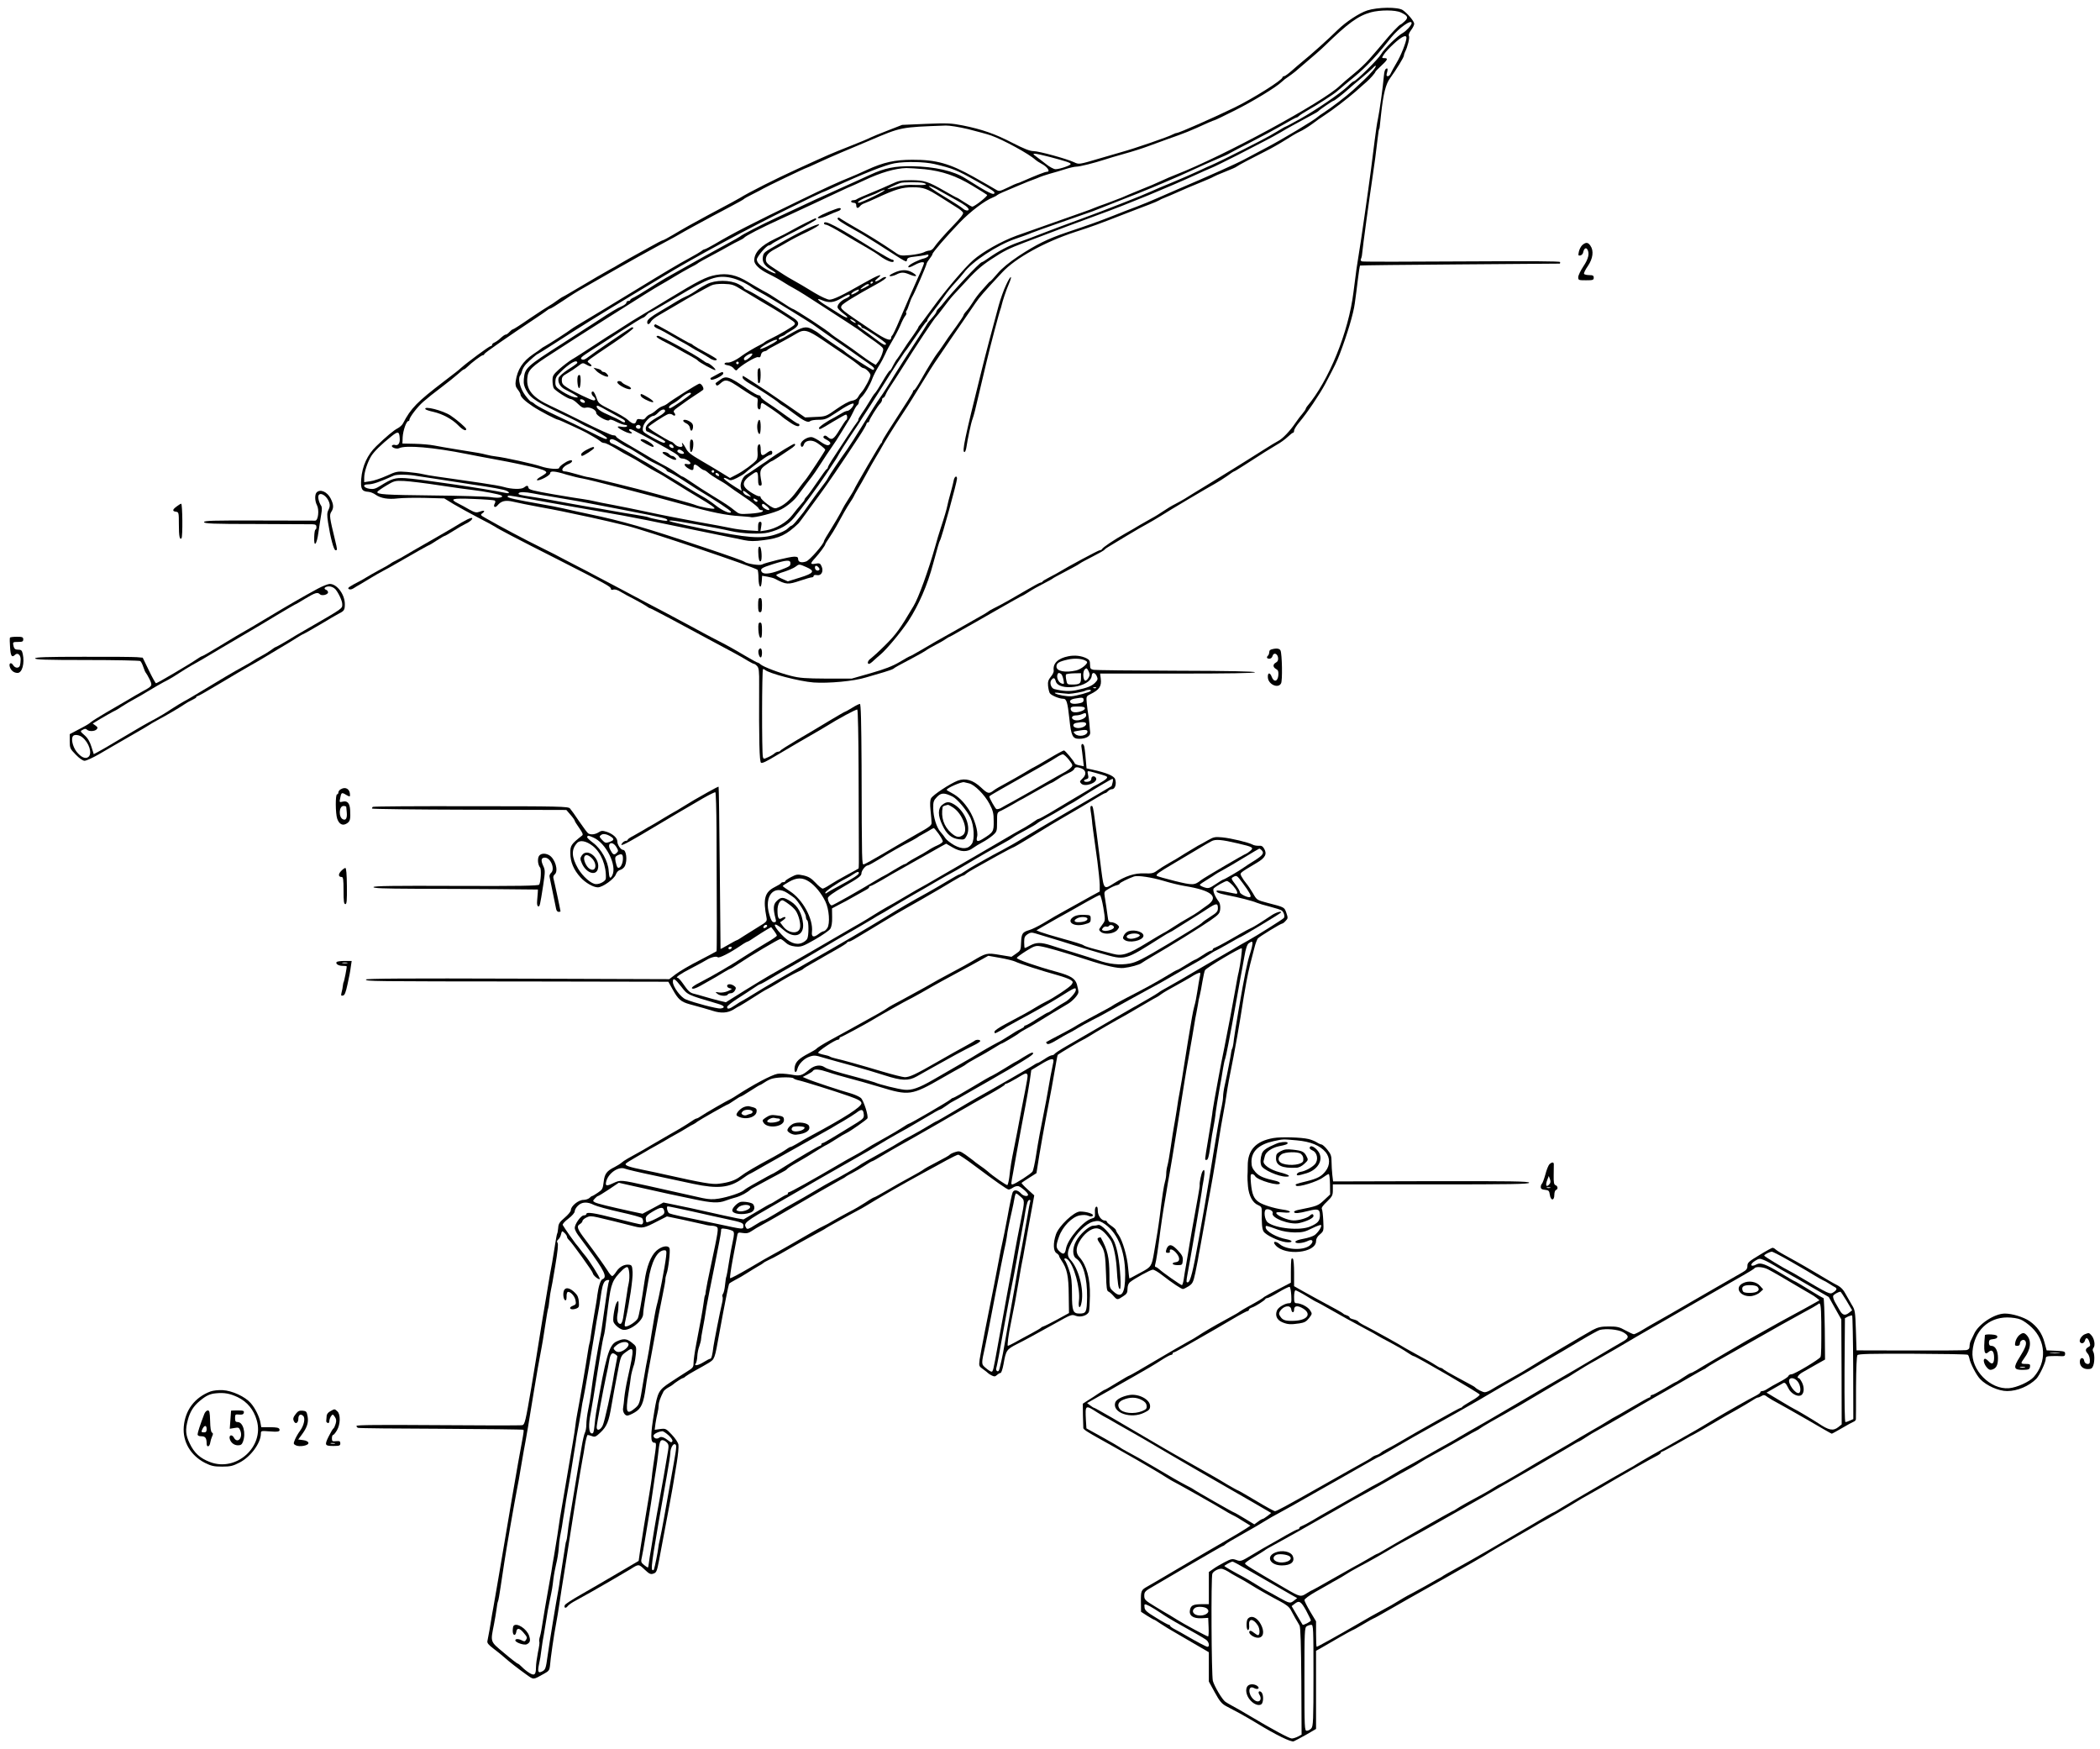 <?xml version="1.0" standalone="no"?>
<!DOCTYPE svg PUBLIC "-//W3C//DTD SVG 20010904//EN"
 "http://www.w3.org/TR/2001/REC-SVG-20010904/DTD/svg10.dtd">
<svg version="1.0" xmlns="http://www.w3.org/2000/svg"
 width="1626pt" height="1354pt" viewBox="0 0 1626 1354"
 preserveAspectRatio="xMidYMid meet">
<g transform="translate(0,1354) scale(0.1,-0.1)"
fill="#000000" stroke="none">
<path d="M10586 13459 c-61 -20 -163 -87 -226 -148 -80 -79 -208 -193 -276
-248 -21 -17 -59 -50 -84 -72 -25 -22 -51 -41 -57 -41 -7 0 -13 -4 -13 -9 0
-20 -225 -162 -370 -233 -156 -76 -432 -198 -450 -198 -6 0 -18 -5 -28 -10
-31 -18 -297 -110 -407 -140 -16 -4 -86 -25 -155 -45 -169 -50 -165 -49 -204
-31 -57 27 -273 86 -314 86 -28 0 -73 18 -163 64 -135 70 -236 105 -386 135
-87 17 -119 19 -283 12 l-185 -8 -110 -43 c-60 -23 -121 -48 -135 -55 -14 -8
-83 -37 -155 -65 -161 -64 -150 -59 -415 -180 -159 -72 -373 -180 -440 -222
-23 -14 -64 -36 -250 -135 -110 -59 -192 -105 -267 -150 -40 -24 -76 -43 -80
-43 -5 0 -53 -25 -108 -56 -55 -31 -125 -70 -155 -86 -30 -17 -66 -38 -80 -46
-14 -9 -43 -26 -65 -37 -34 -18 -131 -75 -312 -182 -21 -13 -45 -26 -53 -30
-8 -3 -30 -18 -48 -31 -18 -14 -46 -32 -62 -41 -16 -9 -83 -53 -150 -98 -66
-46 -124 -83 -129 -83 -4 0 -16 -9 -26 -20 -10 -11 -22 -20 -27 -20 -9 0 -23
-10 -57 -41 -10 -8 -25 -18 -34 -22 -9 -3 -17 -11 -17 -17 0 -5 -5 -10 -12
-10 -10 0 -181 -126 -230 -170 -22 -20 -29 -25 -128 -101 -211 -161 -258 -209
-319 -326 -6 -13 -24 -29 -40 -38 -32 -16 -89 -64 -168 -140 -68 -66 -108
-153 -116 -252 -6 -79 4 -98 56 -101 15 -1 40 -11 55 -22 39 -28 98 -38 172
-29 36 4 131 6 212 4 l148 -4 72 -44 c40 -24 126 -71 191 -105 65 -33 123 -65
130 -70 18 -14 172 -95 477 -249 377 -192 420 -215 420 -231 0 -9 7 -11 19 -7
12 4 35 -3 58 -18 21 -13 67 -38 103 -56 36 -19 77 -42 92 -52 14 -11 29 -19
33 -19 6 0 240 -124 505 -268 36 -19 99 -53 140 -75 41 -22 92 -51 112 -64 21
-12 41 -23 46 -23 5 0 16 -8 25 -18 13 -14 16 -41 15 -142 -2 -436 2 -601 15
-606 11 -4 39 9 117 56 70 42 291 171 315 184 17 9 46 27 66 39 99 62 240 138
247 133 5 -3 9 -211 10 -463 1 -252 2 -527 2 -611 1 -85 0 -155 -2 -156 -1 -2
-43 -24 -92 -51 -49 -26 -108 -61 -131 -76 -24 -16 -49 -29 -55 -29 -7 0 -32
20 -55 45 -33 35 -54 48 -94 57 -46 10 -54 9 -96 -13 -25 -13 -45 -27 -45 -31
0 -5 -6 -8 -14 -8 -8 0 -16 -3 -18 -7 -1 -5 -25 -19 -51 -32 -76 -39 -90 -91
-62 -236 5 -28 2 -32 -61 -70 -36 -22 -88 -55 -115 -72 -27 -18 -51 -33 -55
-33 -3 0 -32 -16 -65 -35 -32 -19 -59 -33 -60 -32 0 1 -3 283 -6 627 -3 344
-7 627 -9 629 -1 2 -40 -18 -86 -44 -110 -62 -103 -58 -183 -107 -38 -24 -74
-45 -79 -47 -5 -2 -43 -25 -85 -50 -42 -26 -83 -50 -91 -54 -8 -4 -33 -18 -55
-32 -22 -13 -59 -34 -82 -47 -24 -12 -43 -25 -43 -30 0 -4 -6 -8 -14 -8 -7 0
-19 -7 -26 -15 -29 -35 11 -17 147 63 117 69 265 157 291 173 15 9 43 25 62
36 19 11 75 44 123 72 49 28 92 49 96 47 4 -3 8 -134 9 -293 3 -670 3 -935 0
-938 -2 -2 -62 -34 -133 -71 -72 -36 -153 -84 -182 -106 l-51 -39 -1176 4
c-846 3 -1176 1 -1173 -7 5 -14 13 -14 1297 -15 l1045 -2 33 -59 c43 -78 64
-96 131 -115 93 -25 134 -37 179 -51 64 -21 117 -17 160 9 20 13 44 27 52 30
8 4 53 32 100 62 47 30 96 61 110 67 14 7 43 23 64 36 73 45 141 83 176 99 19
8 37 18 40 22 3 4 37 25 75 46 39 22 78 44 87 50 9 5 52 30 95 54 43 24 80 48
81 52 2 5 9 9 16 9 11 0 38 16 158 89 25 16 176 106 209 126 10 6 95 55 191
109 95 54 205 119 244 143 39 23 74 43 79 43 5 0 16 6 24 14 9 8 39 27 67 42
29 16 106 59 173 97 67 37 125 67 128 67 3 0 58 32 122 71 146 90 208 127 246
149 111 64 209 122 268 158 37 23 71 42 76 42 5 0 14 7 21 15 7 8 21 15 31 15
23 0 36 43 23 78 -9 25 -66 49 -175 73 l-46 10 -7 79 c-3 44 -9 86 -12 95 -10
26 -26 16 -20 -12 2 -16 8 -55 11 -87 l7 -59 -34 7 c-18 3 -34 10 -36 15 -6
18 -75 101 -84 101 -5 0 -59 -29 -119 -65 -60 -36 -111 -65 -113 -65 -2 0 -34
-18 -71 -41 -38 -23 -102 -59 -144 -82 -42 -22 -87 -48 -100 -59 -34 -26 -44
-23 -95 25 -62 58 -121 75 -180 53 -60 -23 -193 -111 -207 -137 -8 -16 -9 -45
-4 -93 4 -39 8 -82 8 -95 2 -20 -14 -33 -113 -88 -63 -36 -179 -103 -256 -149
-78 -46 -148 -85 -155 -86 -16 -3 -16 -8 -18 770 -2 332 -5 472 -13 472 -6 0
-33 -13 -60 -30 -26 -16 -51 -30 -54 -30 -3 0 -60 -33 -127 -73 -67 -41 -178
-107 -247 -147 -69 -41 -126 -77 -128 -82 -2 -4 -10 -8 -17 -8 -8 0 -20 -6
-27 -12 -7 -7 -29 -21 -50 -30 -34 -16 -36 -16 -41 1 -9 34 -8 681 1 681 5 0
11 -3 15 -6 27 -27 267 -90 377 -98 115 -8 313 10 405 39 44 13 107 32 140 41
33 10 65 21 72 26 13 11 37 24 158 88 44 23 87 48 95 54 8 7 40 25 70 41 30
15 67 36 82 47 14 10 28 18 31 18 2 0 44 23 93 52 49 28 107 61 129 73 22 12
100 57 173 99 73 42 143 81 155 87 12 5 36 18 52 29 41 27 83 50 141 80 27 14
51 27 54 30 5 5 25 16 154 84 27 14 54 30 60 35 6 5 49 28 96 52 47 24 88 47
91 52 4 5 15 14 26 20 12 7 76 46 144 87 68 41 142 84 164 95 22 12 68 39 102
60 68 44 360 217 424 252 22 12 62 38 90 57 27 20 51 36 54 36 3 0 36 20 73
44 149 96 209 134 257 162 28 15 66 43 85 61 19 18 38 33 43 33 4 0 7 7 7 16
0 9 17 37 39 63 63 75 160 219 203 300 77 146 87 166 112 231 58 152 106 313
116 391 7 46 17 130 24 186 7 56 14 104 17 107 2 2 351 6 774 9 424 3 771 6
773 6 1 1 2 6 2 12 0 7 -231 8 -759 5 -418 -3 -767 -3 -775 0 -9 3 -13 11 -9
17 3 6 8 22 9 36 7 73 56 430 83 611 12 78 27 191 37 280 8 66 10 78 14 83 2
2 2 6 14 117 17 154 36 230 69 274 47 64 107 162 107 175 0 6 4 19 9 29 19 36
38 111 30 124 -5 8 2 25 17 45 13 17 24 39 24 49 0 19 -52 81 -89 106 -37 25
-194 23 -275 -3z m260 -15 c55 -26 61 -40 30 -69 -15 -14 -29 -25 -32 -25 -8
0 -78 -74 -124 -130 -25 -30 -52 -62 -60 -71 -8 -9 -35 -40 -60 -69 -25 -29
-79 -80 -120 -113 -41 -33 -88 -74 -105 -90 -128 -126 -904 -547 -1270 -689
-27 -10 -78 -32 -112 -48 -34 -16 -108 -48 -165 -70 -57 -23 -121 -50 -143
-60 -22 -9 -74 -29 -115 -44 -41 -14 -84 -30 -95 -35 -11 -5 -49 -20 -85 -32
-74 -26 -365 -129 -520 -184 -115 -42 -261 -124 -335 -189 -65 -57 -213 -231
-315 -371 -47 -65 -91 -123 -97 -130 -7 -8 -13 -16 -13 -20 0 -3 -17 -29 -37
-58 -21 -29 -42 -60 -48 -68 -58 -89 -76 -116 -85 -126 -5 -7 -17 -28 -27 -47
-9 -20 -20 -36 -24 -36 -4 0 -29 -37 -55 -82 -27 -46 -53 -87 -60 -93 -6 -5
-26 -35 -43 -65 -18 -30 -45 -73 -61 -95 -15 -22 -26 -42 -24 -44 2 -2 -2 -11
-10 -20 -12 -14 -109 -160 -195 -293 -17 -26 -31 -52 -31 -57 0 -5 -4 -11 -9
-13 -4 -1 -37 -46 -72 -98 -35 -52 -72 -103 -81 -112 -10 -10 -18 -21 -18 -25
0 -5 -12 -21 -28 -38 -15 -16 -44 -53 -66 -81 -43 -58 -129 -108 -204 -120
l-44 -7 6 37 c5 28 3 36 -9 36 -10 0 -15 -11 -15 -35 l0 -36 -79 5 c-44 3
-101 11 -128 17 -26 6 -145 28 -263 49 -118 22 -289 55 -380 75 -91 19 -214
45 -275 56 -60 11 -126 24 -145 29 -19 5 -55 11 -80 15 -25 3 -130 20 -235 38
-155 27 -191 36 -193 50 -4 20 -11 21 -36 2 -20 -15 -96 -13 -156 5 -19 6 -98
20 -175 31 -77 11 -167 24 -200 29 -33 5 -96 14 -140 20 -44 6 -96 15 -115 20
-19 5 -72 12 -116 16 -79 6 -84 5 -161 -30 -45 -20 -101 -39 -127 -42 l-46 -7
0 35 c0 43 26 121 55 168 23 36 76 88 157 153 50 40 60 38 63 -17 3 -38 -12
-58 -36 -51 -9 3 -20 1 -24 -5 -8 -13 36 -30 55 -20 51 25 265 7 525 -45 39
-8 133 -26 210 -40 77 -14 158 -30 180 -35 22 -5 74 -16 115 -25 78 -18 110
-30 110 -44 0 -4 -19 -18 -42 -31 -24 -13 -36 -26 -29 -28 19 -6 101 37 101
54 0 20 35 18 128 -11 45 -13 99 -26 120 -29 47 -7 520 -129 802 -207 200 -56
315 -79 420 -85 41 -3 80 -6 85 -8 23 -8 186 34 235 61 47 25 98 68 125 104
48 66 102 137 112 149 7 8 38 53 68 100 30 47 67 103 83 125 16 22 53 78 81
125 29 47 56 92 61 100 5 8 18 34 29 56 10 23 24 45 30 48 6 4 11 15 11 25 0
10 9 26 20 36 25 23 67 94 85 145 8 21 29 63 47 92 19 29 42 73 53 98 10 25
36 72 56 105 20 33 47 85 60 115 12 30 29 63 37 73 8 9 12 20 9 24 -4 3 -3 11
2 17 5 6 14 29 21 51 7 22 18 49 25 60 16 26 107 236 109 252 1 7 12 25 24 40
12 15 22 31 22 36 0 12 109 138 211 244 84 87 194 170 256 194 15 6 30 14 33
18 3 3 23 14 45 23 22 9 78 33 125 53 47 20 99 41 115 46 17 6 37 14 45 18 8
4 42 15 75 25 33 9 88 25 122 36 34 11 73 20 88 20 26 0 137 28 217 54 23 8
94 29 155 46 62 17 143 43 180 57 38 14 104 38 148 54 145 51 173 62 322 130
24 10 45 19 48 19 4 0 73 33 154 74 142 71 323 181 366 223 11 11 33 28 49 38
15 10 40 29 55 41 149 127 201 172 227 198 182 177 258 233 359 261 71 19 189
19 231 -1z m84 -83 c0 -15 -41 -61 -68 -76 -40 -21 -147 -125 -168 -164 -22
-39 -196 -211 -213 -211 -4 0 -25 -17 -47 -39 -53 -52 -246 -184 -372 -254
-56 -31 -104 -57 -107 -57 -3 0 -33 -17 -67 -38 -61 -38 -181 -100 -400 -209
-60 -29 -110 -53 -112 -53 -2 0 -46 -20 -97 -44 -52 -24 -143 -64 -204 -89
-60 -24 -135 -56 -165 -70 -30 -14 -120 -51 -200 -82 -80 -31 -161 -63 -180
-70 -19 -8 -105 -39 -190 -71 -85 -31 -207 -76 -270 -101 -63 -25 -146 -56
-184 -69 -76 -26 -155 -68 -229 -120 -26 -19 -51 -34 -55 -34 -16 0 -237 -237
-307 -328 -5 -7 -18 -21 -27 -30 -10 -9 -18 -21 -18 -27 0 -5 -16 -27 -35 -48
-19 -21 -35 -40 -35 -42 0 -3 -46 -76 -103 -162 -57 -87 -125 -194 -152 -238
-47 -79 -93 -150 -108 -170 -20 -27 -80 -122 -146 -230 -40 -66 -91 -145 -112
-175 -64 -89 -133 -193 -146 -217 -6 -12 -16 -28 -22 -35 -20 -25 -109 -146
-142 -194 -18 -27 -38 -54 -44 -60 -5 -7 -23 -28 -39 -48 -16 -20 -33 -36 -37
-36 -5 0 -19 -11 -32 -24 -13 -13 -56 -33 -95 -45 -111 -35 -217 -26 -546 42
-253 53 -307 67 -259 67 32 0 368 -59 463 -82 89 -20 230 -26 290 -11 90 23
151 58 197 113 59 70 182 237 247 335 36 55 71 107 76 115 6 8 18 30 28 48 9
17 48 78 86 135 38 56 79 118 90 137 12 19 43 67 68 105 25 39 65 102 89 140
60 96 58 92 114 180 28 42 55 82 60 89 6 6 24 31 41 56 93 137 120 175 127
178 4 2 7 8 7 14 0 5 21 37 48 70 26 34 64 85 84 114 20 30 58 77 84 104 26
28 56 63 67 78 61 84 257 214 397 262 52 18 109 38 125 46 17 7 122 45 235 84
113 39 221 77 240 84 323 126 429 169 555 223 83 35 173 75 200 88 90 42 159
72 224 100 35 14 73 32 85 40 12 7 86 46 166 87 80 41 189 100 243 131 54 32
101 57 105 57 5 0 13 5 20 12 7 7 36 26 66 43 69 39 204 126 225 145 9 8 41
35 71 60 102 84 115 95 170 150 54 54 93 98 181 209 61 75 159 145 159 112z
m-40 -114 c0 -29 -43 -139 -77 -194 -19 -32 -39 -68 -44 -80 -5 -13 -15 -23
-23 -23 -11 0 -13 6 -6 30 5 17 5 30 0 30 -15 0 -22 -19 -26 -68 -5 -67 -33
-268 -45 -323 -6 -25 -17 -100 -25 -165 -8 -65 -21 -168 -29 -229 -17 -132
-82 -587 -96 -665 -13 -77 -17 -105 -39 -280 -38 -311 -191 -688 -360 -887 -5
-7 -10 -15 -10 -19 0 -3 -12 -21 -27 -39 -16 -18 -39 -50 -53 -70 -42 -62 -99
-122 -133 -139 -18 -9 -70 -41 -117 -71 -47 -29 -107 -68 -135 -85 -27 -17
-73 -46 -101 -63 -28 -18 -117 -72 -198 -122 -81 -49 -160 -98 -174 -107 -15
-9 -47 -27 -72 -40 -25 -12 -66 -37 -92 -55 -25 -17 -68 -44 -95 -58 -26 -15
-66 -37 -88 -50 -22 -14 -74 -44 -115 -67 -84 -47 -173 -107 -178 -120 -2 -4
-10 -8 -17 -8 -10 0 -251 -129 -315 -169 -8 -6 -40 -22 -70 -38 -30 -15 -56
-31 -58 -35 -2 -5 -8 -8 -14 -8 -6 0 -51 -24 -102 -54 -105 -62 -206 -119
-256 -143 -19 -9 -42 -22 -50 -29 -8 -6 -35 -23 -60 -36 -25 -14 -108 -61
-185 -105 -77 -44 -149 -84 -160 -90 -11 -7 -59 -34 -106 -62 -48 -28 -89 -51
-92 -51 -3 0 -40 -20 -81 -45 -56 -33 -116 -56 -224 -87 l-147 -42 -195 0
c-163 1 -208 4 -275 21 -91 23 -212 69 -236 89 -8 8 -19 14 -23 14 -5 0 -51
26 -104 57 -92 54 -117 69 -252 138 -30 16 -102 54 -160 86 -58 31 -148 79
-200 107 -52 27 -124 65 -160 84 -36 19 -114 61 -175 93 -60 31 -141 74 -180
95 -38 21 -127 67 -197 103 -69 36 -135 70 -145 76 -10 5 -60 30 -112 56 -108
53 -305 157 -420 223 -41 23 -43 26 -26 38 26 19 14 26 -21 12 -26 -9 -36 -7
-80 17 -27 16 -66 37 -86 47 -71 35 -49 42 117 35 86 -3 160 -9 165 -12 7 -4
7 -13 0 -25 -13 -24 3 -35 21 -14 30 36 62 44 125 29 32 -8 124 -26 204 -41
133 -24 185 -35 395 -80 69 -15 203 -46 280 -65 149 -37 990 -321 1011 -341 3
-4 7 -34 7 -67 2 -70 20 -87 25 -23 l3 44 42 -7 c23 -4 48 -11 57 -16 88 -46
100 -47 198 -14 41 14 80 25 88 25 8 0 14 5 14 11 0 7 11 9 26 6 34 -6 53 30
35 69 -10 23 -16 25 -46 20 -43 -8 -44 0 -3 44 33 36 78 97 78 106 0 3 14 26
32 52 17 25 41 64 53 86 49 90 79 143 106 184 16 24 29 45 29 47 0 2 14 28 31
57 18 29 44 76 59 103 33 61 67 121 89 157 9 14 34 57 55 95 22 37 65 106 95
153 31 47 61 93 66 101 6 9 17 27 26 40 9 13 42 67 74 119 87 142 124 201 155
245 15 22 65 96 112 165 47 69 99 145 117 170 17 25 47 68 65 95 30 44 62 82
206 236 103 111 327 235 565 313 136 44 169 56 400 146 61 23 139 54 175 67
35 13 69 28 75 32 5 4 26 14 45 21 19 7 67 28 105 45 39 18 113 49 165 70 52
21 100 42 105 46 6 4 46 22 90 39 44 17 85 35 90 40 12 10 124 69 226 120 42
21 109 59 150 85 40 26 91 56 113 66 23 10 66 37 96 59 30 23 73 53 95 67 65
42 175 127 241 184 33 30 72 63 85 75 27 23 69 71 69 79 0 2 20 23 45 46 50
46 55 59 24 59 -21 0 -21 1 -4 28 9 15 44 53 78 84 60 55 97 73 97 45z m-260
-254 c-18 -21 -49 -53 -69 -72 -20 -18 -58 -54 -86 -80 -49 -45 -169 -137
-230 -176 -16 -10 -35 -23 -41 -29 -25 -25 -280 -178 -409 -245 -49 -26 -121
-65 -160 -85 -59 -32 -268 -126 -520 -233 -33 -15 -100 -44 -149 -65 -49 -22
-123 -52 -165 -68 -42 -15 -123 -47 -181 -70 -119 -47 -196 -74 -360 -129
-148 -50 -235 -93 -374 -184 -73 -49 -129 -95 -161 -133 -28 -33 -54 -61 -58
-63 -4 -1 -12 -8 -17 -15 -5 -6 -28 -31 -50 -56 -23 -25 -53 -65 -67 -89 -15
-24 -37 -55 -50 -69 -13 -14 -23 -29 -23 -34 0 -4 -24 -41 -53 -81 -58 -79
-74 -103 -113 -161 -15 -22 -31 -44 -36 -50 -16 -20 -78 -119 -125 -203 -26
-46 -50 -83 -55 -83 -4 0 -8 -4 -8 -9 0 -9 -40 -72 -196 -313 -24 -37 -44 -72
-44 -77 0 -5 -3 -11 -8 -13 -6 -3 -201 -336 -211 -363 -2 -5 -16 -28 -30 -50
-38 -59 -48 -76 -71 -122 -12 -23 -46 -81 -76 -129 -30 -47 -54 -89 -54 -93 0
-22 -111 -149 -138 -158 -37 -13 -62 -5 -62 18 0 15 -7 19 -31 19 -33 0 -222
-46 -250 -61 -18 -9 -114 6 -134 21 -11 8 -102 41 -335 119 -433 146 -615 198
-870 251 -74 16 -164 35 -200 44 -36 8 -110 23 -165 32 -201 35 -270 50 -265
60 6 10 0 11 150 -16 63 -12 138 -25 165 -30 79 -14 395 -69 570 -100 88 -16
291 -56 450 -90 160 -33 324 -67 365 -75 41 -8 101 -20 132 -27 46 -9 78 -10
152 0 122 15 176 41 269 130 4 4 28 36 54 72 26 36 73 100 104 142 53 71 169
240 311 457 31 47 57 92 57 99 1 6 6 12 11 12 6 0 10 4 10 10 0 11 67 119 87
138 7 7 13 20 13 28 0 8 4 14 9 14 5 0 14 12 20 28 6 15 26 48 44 74 17 26 50
76 71 110 120 192 262 406 277 418 4 3 28 34 55 70 26 36 63 82 83 103 20 21
49 53 65 70 95 105 140 146 219 198 100 66 136 84 262 132 280 107 427 162
575 216 214 77 547 215 750 308 41 19 93 42 115 51 22 8 114 54 205 100 91 47
190 98 220 114 30 15 82 44 115 63 55 33 107 61 240 133 28 14 52 29 55 33 8
10 109 79 116 79 7 0 83 60 115 90 8 8 51 44 94 80 43 36 85 73 94 83 31 34
32 16 1 -20z m-3137 -452 c67 -17 149 -39 181 -50 95 -34 295 -143 344 -189 8
-7 28 -20 45 -29 47 -24 73 -63 43 -63 -14 0 -85 -28 -183 -71 -24 -11 -45
-19 -49 -19 -3 0 -35 -14 -71 -32 -63 -30 -67 -31 -92 -16 -14 9 -91 53 -171
98 -186 104 -291 134 -475 133 -137 0 -223 -19 -352 -78 -42 -20 -100 -45
-127 -56 -93 -37 -189 -81 -391 -179 -376 -182 -522 -257 -660 -339 -38 -22
-74 -41 -79 -41 -5 0 -17 -6 -25 -14 -9 -7 -52 -32 -96 -56 -75 -40 -194 -111
-405 -240 -132 -80 -414 -252 -458 -277 -20 -12 -41 -25 -47 -30 -16 -14 -178
-119 -205 -133 -14 -7 -27 -16 -30 -19 -3 -3 -30 -23 -61 -43 -82 -56 -123
-119 -136 -210 -4 -28 0 -44 16 -64 12 -15 21 -32 21 -38 1 -19 33 -51 95 -92
52 -35 183 -104 198 -104 7 0 199 -89 217 -100 8 -5 33 -19 54 -31 22 -12 46
-28 54 -35 7 -8 22 -14 32 -14 10 0 51 -20 92 -45 40 -25 84 -49 97 -55 13 -6
63 -34 110 -64 47 -29 93 -55 101 -59 8 -4 32 -17 52 -29 20 -13 69 -43 110
-68 40 -25 80 -49 89 -55 9 -5 39 -23 65 -39 116 -69 146 -90 134 -94 -13 -5
-111 14 -145 28 -11 5 -72 23 -135 40 -63 17 -146 39 -185 50 -119 34 -479
122 -505 125 -14 1 -57 12 -96 24 -39 11 -78 21 -87 21 -42 0 -23 38 31 60 29
13 29 34 0 24 -28 -8 -78 -45 -78 -56 0 -15 -85 -8 -141 11 -54 19 -280 69
-349 77 -19 2 -53 8 -75 14 -44 11 -48 12 -225 40 -69 11 -149 25 -179 31 -30
6 -97 12 -150 13 l-95 2 2 50 c3 50 28 124 44 124 4 0 8 4 8 9 0 20 62 101
108 141 26 23 88 73 138 110 50 38 109 85 130 104 22 20 42 36 46 36 4 0 15 8
25 18 34 34 111 92 122 92 6 0 11 4 11 9 0 7 188 138 408 284 31 21 65 44 75
52 9 8 21 15 26 15 5 0 51 28 103 63 51 35 118 77 148 93 30 17 147 84 260
149 113 64 250 141 305 170 55 29 120 65 145 78 81 46 94 54 155 87 105 57
177 96 280 150 55 29 102 55 105 59 3 4 34 21 70 39 36 18 72 37 80 42 21 13
327 160 334 160 3 0 43 18 88 39 46 21 128 58 183 81 55 23 152 64 216 91 251
107 240 104 592 117 26 1 103 -11 170 -27z m635 -216 c131 -35 162 -45 162
-55 0 -11 -86 -40 -117 -40 -14 0 -49 19 -78 43 -30 23 -64 50 -77 59 -20 15
-21 17 -5 18 11 0 62 -11 115 -25z m-893 -55 c142 -34 169 -44 325 -132 117
-66 140 -81 140 -90 0 -25 -45 -3 -225 111 -91 58 -238 91 -413 94 -132 2
-212 -14 -322 -65 -68 -31 -106 -49 -205 -93 -207 -93 -264 -119 -352 -161
-54 -25 -127 -59 -163 -76 -124 -57 -280 -138 -290 -149 -3 -3 -45 -27 -95
-54 -93 -50 -244 -134 -481 -268 -33 -19 -96 -58 -139 -86 -44 -28 -92 -57
-107 -64 -15 -6 -28 -15 -28 -19 0 -5 -7 -8 -15 -8 -8 0 -15 -6 -15 -13 0 -8
-18 -21 -40 -30 -22 -8 -97 -53 -167 -100 -71 -46 -198 -128 -283 -183 -287
-184 -296 -192 -304 -279 -3 -36 2 -57 20 -89 34 -62 83 -92 329 -208 39 -18
81 -40 95 -49 14 -8 41 -22 60 -30 50 -20 140 -73 140 -81 0 -15 -19 -8 -127
47 -59 30 -175 86 -257 124 -82 38 -159 79 -172 90 -13 12 -28 21 -32 21 -4 0
-25 22 -45 49 -39 51 -59 129 -40 153 6 7 13 25 16 39 4 14 17 36 30 50 30 31
85 79 92 79 2 0 64 39 137 86 144 94 388 246 588 366 69 42 177 107 240 145
232 142 675 381 988 534 133 66 244 119 247 119 3 0 42 17 87 38 229 106 402
175 475 188 86 15 230 12 308 -6z m-77 -40 c138 -15 244 -51 370 -127 59 -35
111 -68 115 -72 8 -8 -97 -91 -115 -91 -5 0 -33 16 -62 35 -29 19 -55 35 -58
35 -3 0 -45 23 -93 51 -131 75 -157 83 -260 84 -80 0 -97 -4 -155 -31 -36 -17
-108 -48 -160 -69 -52 -21 -99 -42 -104 -46 -6 -5 -18 -9 -28 -9 -10 0 -18 -4
-18 -10 0 -5 9 -10 20 -10 13 0 20 -7 20 -20 0 -24 13 -26 30 -5 6 8 21 17 33
21 12 4 55 23 97 42 145 67 195 82 276 82 86 0 110 -9 219 -78 44 -28 99 -63
123 -78 24 -14 46 -33 49 -41 4 -9 -22 -43 -69 -91 -77 -80 -133 -143 -158
-180 -8 -12 -23 -22 -33 -22 -10 0 -30 -6 -45 -14 -15 -7 -62 -17 -104 -21
-75 -6 -79 -6 -120 23 -90 62 -217 141 -308 192 -52 30 -102 60 -112 67 -10 9
-18 11 -22 4 -7 -11 27 -34 139 -96 39 -21 115 -68 170 -103 241 -155 222
-145 228 -123 3 15 17 20 58 24 30 3 67 8 83 12 22 6 28 5 24 -6 -2 -7 -18
-16 -34 -20 -34 -7 -110 -44 -119 -59 -10 -16 11 -12 50 10 20 11 44 20 55 20
18 0 18 -2 4 -37 -8 -21 -23 -56 -34 -78 -23 -50 -82 -185 -146 -335 -26 -63
-52 -116 -56 -118 -4 -2 -8 -10 -8 -18 0 -29 -44 -12 -138 51 -255 171 -259
175 -245 199 9 16 106 76 265 163 52 28 84 51 79 56 -6 6 -22 1 -39 -12 -42
-29 -64 -26 -27 4 53 44 5 27 -109 -38 -162 -93 -233 -127 -264 -127 -15 0
-65 23 -112 51 -87 53 -121 73 -187 110 -21 11 -73 44 -115 72 -67 43 -78 54
-78 78 0 32 21 55 77 84 21 11 61 34 90 51 28 17 97 53 153 79 57 28 97 52 92
57 -10 10 -152 -58 -307 -147 -121 -69 -122 -69 -128 -102 -7 -40 11 -70 60
-99 61 -35 47 -43 -16 -9 -64 35 -91 61 -91 86 0 21 75 109 93 109 6 0 18 6
26 14 9 7 89 51 179 96 89 46 162 87 162 91 0 5 -2 9 -5 9 -7 0 -129 -61 -176
-88 -58 -32 -70 -39 -138 -71 -111 -53 -161 -106 -161 -168 0 -29 39 -67 100
-98 55 -27 96 -50 135 -75 17 -11 47 -29 68 -40 44 -24 117 -70 232 -145 44
-29 127 -83 185 -120 58 -37 107 -71 110 -74 3 -4 30 -23 60 -44 30 -20 68
-48 84 -61 29 -24 29 -26 17 -63 -7 -22 -21 -50 -31 -63 l-19 -25 -33 19 c-18
11 -58 38 -88 61 -30 23 -91 66 -135 96 -44 29 -82 56 -85 59 -23 26 -290 200
-306 200 -2 0 -37 21 -77 48 -91 60 -103 67 -152 93 -22 12 -71 41 -110 64
-92 57 -163 72 -252 56 -76 -14 -133 -43 -373 -189 -91 -56 -190 -115 -220
-133 -30 -17 -86 -53 -125 -78 -38 -25 -75 -48 -80 -51 -6 -3 -69 -43 -140
-90 -72 -47 -150 -98 -175 -112 -25 -15 -69 -49 -99 -75 -49 -45 -53 -52 -53
-91 0 -23 5 -48 9 -57 12 -20 113 -85 134 -85 9 0 33 -16 53 -36 29 -28 42
-35 62 -30 31 8 82 -18 80 -40 -1 -22 92 -73 102 -56 5 7 22 3 55 -14 27 -13
57 -24 68 -24 11 0 17 -5 14 -10 -4 -6 -21 -8 -42 -4 -47 9 -37 -7 23 -36 42
-21 77 -20 44 0 -8 5 -11 12 -7 16 7 7 28 -3 192 -93 154 -85 186 -105 192
-119 3 -8 15 -14 27 -14 26 0 69 -28 61 -40 -3 -4 -14 -6 -25 -3 -28 7 -25
-11 5 -31 32 -21 45 -20 45 2 0 31 11 33 42 7 16 -14 34 -25 39 -25 5 0 20 -9
32 -20 12 -11 46 -34 75 -51 30 -17 60 -35 66 -40 6 -5 34 -25 61 -44 28 -18
80 -55 117 -80 36 -26 69 -53 72 -61 3 -8 13 -14 23 -14 12 0 14 -3 6 -11 -6
-6 -49 -13 -95 -16 -83 -5 -83 -5 -124 28 -37 30 -67 50 -164 109 -65 40 -120
75 -172 111 -31 21 -59 39 -63 39 -3 0 -21 10 -38 23 -45 31 -64 43 -131 78
-33 17 -98 55 -145 84 -47 28 -112 66 -143 84 -32 18 -58 37 -58 42 0 5 -10 9
-23 9 -13 0 -116 46 -229 103 -113 56 -228 113 -256 125 -138 63 -188 124
-179 216 6 62 31 87 202 196 64 41 142 92 173 112 32 20 74 47 94 60 21 13
101 64 178 113 225 143 342 216 385 240 22 12 69 40 105 62 36 22 90 53 120
69 30 15 57 30 60 33 3 4 21 14 40 25 131 70 189 102 215 117 17 10 46 25 65
34 19 9 37 19 40 23 11 15 133 78 285 147 28 12 86 40 130 60 44 21 107 50
140 65 33 15 109 51 168 79 59 28 110 51 112 51 2 0 45 20 97 44 127 60 240
93 326 95 23 0 86 -4 140 -9z m-10 -106 c45 -13 20 -19 -61 -16 -63 3 -101 -1
-150 -16 -37 -11 -67 -18 -67 -16 0 3 66 35 100 47 21 8 150 8 178 1z m130
-63 c37 -21 94 -53 127 -71 64 -35 95 -58 95 -72 0 -13 -27 -9 -44 7 -8 8 -74
51 -148 95 -73 44 -125 80 -115 80 10 0 49 -17 85 -39z m-513 -42 c-55 -27
-107 -49 -115 -49 -25 1 18 28 79 50 31 11 67 27 81 35 14 8 32 14 40 14 8 0
-30 -23 -85 -50z m-1104 -630 c48 -10 119 -43 159 -73 15 -11 35 -23 105 -61
39 -22 332 -202 369 -227 10 -7 53 -38 96 -68 43 -30 88 -62 100 -70 12 -8 59
-41 104 -72 44 -32 102 -72 128 -90 48 -34 55 -43 39 -52 -6 -4 -202 123 -221
143 -3 3 -13 11 -22 16 -33 20 -163 110 -177 123 -7 7 -32 22 -54 34 -49 24
-71 19 -179 -43 -71 -42 -78 -44 -78 -30 0 5 10 13 23 17 12 4 24 10 27 14 3
4 26 19 53 34 58 34 62 61 14 92 -96 63 -178 114 -222 140 -27 15 -63 37 -80
47 -16 10 -42 23 -57 30 -16 6 -28 14 -28 18 0 4 -19 17 -42 29 -65 34 -180
34 -245 0 -26 -14 -52 -28 -58 -33 -33 -24 -85 -56 -106 -63 -13 -5 -44 -22
-69 -37 -25 -15 -85 -52 -135 -81 -63 -37 -91 -60 -93 -75 -4 -26 14 -28 28
-1 6 11 32 32 58 47 26 15 90 52 142 83 92 55 204 118 265 149 20 10 53 14
100 13 64 -2 76 -6 145 -49 41 -25 116 -70 165 -99 89 -51 178 -107 223 -139
18 -13 21 -20 12 -31 -13 -14 -120 -77 -185 -108 -22 -10 -42 -22 -45 -25 -3
-4 -16 -12 -30 -19 -55 -28 -116 -65 -145 -86 -44 -34 -92 -56 -112 -53 -10 1
-20 -2 -23 -8 -3 -5 9 -11 25 -13 17 -2 38 -13 47 -25 12 -15 20 -18 25 -11
19 28 145 105 163 99 14 -4 19 0 22 17 2 13 11 24 23 27 11 2 22 6 25 10 6 7
20 15 122 69 41 22 89 49 108 61 57 34 84 27 201 -52 58 -40 139 -94 180 -122
41 -27 85 -60 99 -72 14 -13 29 -23 35 -23 18 -1 55 -38 55 -54 0 -21 -45
-106 -69 -132 -10 -11 -23 -29 -29 -41 -7 -12 -25 -23 -47 -26 -21 -3 -71 -31
-118 -64 -81 -57 -83 -58 -162 -61 l-81 -4 -139 96 c-162 111 -145 100 -254
171 -47 30 -86 55 -88 55 -2 0 -3 -6 -3 -14 0 -8 21 -26 48 -42 71 -41 215
-135 230 -151 7 -7 23 -18 35 -25 12 -6 51 -34 86 -61 74 -56 109 -73 125 -57
5 5 34 10 64 10 50 0 62 5 136 54 81 55 136 82 136 68 0 -17 -32 -52 -48 -53
-9 0 -30 -9 -47 -20 -16 -10 -39 -23 -50 -29 -57 -28 -127 -76 -124 -85 5 -13
4 -14 109 50 50 30 95 55 100 55 12 0 13 -37 2 -42 -4 -1 -27 -36 -51 -75 -45
-75 -61 -85 -93 -56 -13 12 -22 13 -29 6 -8 -8 -3 -16 20 -27 34 -18 40 -33
15 -43 -9 -3 -33 7 -58 25 -23 17 -53 33 -67 37 -32 7 -89 -28 -89 -55 0 -26
17 -26 25 0 8 26 48 36 83 21 26 -11 82 -55 82 -64 0 -7 -141 -220 -154 -233
-6 -6 -36 -45 -66 -86 -51 -70 -105 -116 -158 -132 -14 -5 -35 4 -71 31 -28
21 -51 44 -51 51 0 7 -6 12 -12 10 -7 -2 -37 13 -65 31 -77 50 -72 85 20 145
31 21 37 13 37 -46 0 -37 4 -48 16 -48 12 0 14 7 10 28 -16 84 -13 99 32 131
23 17 45 31 48 31 3 0 24 13 47 28 23 16 61 41 85 57 47 31 56 41 44 49 -6 3
-134 -75 -198 -121 -5 -5 -17 -12 -25 -18 -9 -5 -42 -28 -74 -50 -31 -22 -66
-44 -76 -50 -27 -14 -51 -69 -43 -100 l7 -26 -49 30 c-67 42 -102 71 -86 71 7
0 21 -5 32 -12 16 -10 27 -8 67 12 26 13 54 30 62 38 15 15 105 84 155 119 17
12 37 22 44 22 15 1 16 31 1 31 -6 0 -22 -9 -36 -20 -33 -25 -43 -18 -43 31 0
21 -4 39 -9 39 -14 0 -19 -22 -15 -66 2 -23 -2 -48 -9 -56 -23 -28 -102 -86
-153 -112 l-52 -27 -63 39 c-35 22 -108 65 -161 96 -79 46 -102 64 -118 96
-20 38 -38 56 -26 25 8 -23 -37 -19 -59 5 -10 11 -22 20 -26 20 -9 0 -83 43
-146 84 -18 12 -33 24 -33 29 0 8 124 90 154 101 10 3 25 1 33 -5 18 -16 29
-3 14 15 -10 12 -5 20 31 45 24 17 48 34 53 38 6 5 37 26 70 48 33 21 64 42
68 46 12 9 -10 49 -27 49 -11 0 -222 -132 -252 -158 -6 -5 -21 -13 -34 -17
-13 -4 -35 -18 -49 -31 -14 -13 -35 -27 -46 -31 -11 -3 -26 -15 -34 -25 -10
-15 -21 -19 -41 -14 -22 4 -29 1 -33 -14 -7 -28 -29 -25 -64 8 -16 15 -74 50
-130 77 -96 48 -100 52 -114 94 -8 25 -20 47 -26 49 -18 5 -16 -23 2 -38 18
-15 19 -30 2 -30 -17 0 -151 64 -204 98 -35 22 -43 32 -43 58 0 25 7 34 43 54
23 13 59 37 80 53 39 30 39 30 69 13 34 -21 53 -12 23 10 -20 15 -20 15 5 35
14 11 96 67 183 125 86 58 155 110 151 115 -3 5 -11 6 -17 2 -40 -24 -298
-200 -329 -225 -28 -22 -42 -27 -54 -20 -14 8 -3 19 67 64 46 30 155 100 241
156 86 56 161 102 166 102 5 0 17 9 27 20 10 11 21 20 26 20 4 0 97 54 207
119 253 152 314 173 423 150z m1099 -33 c0 -3 -4 -8 -10 -11 -5 -3 -10 -1 -10
4 0 6 5 11 10 11 6 0 10 -2 10 -4z m-30 -21 c0 -5 -56 -35 -66 -35 -12 0 41
39 54 40 6 0 12 -2 12 -5z m-80 -43 c0 -8 -43 -32 -56 -32 -12 0 10 22 30 30
27 11 26 11 26 2z m-70 -41 c0 -5 -13 -14 -29 -21 -40 -16 -73 -53 -65 -73 3
-9 24 -30 47 -47 51 -37 27 -39 -30 -2 -23 15 -66 42 -97 61 -73 44 -96 70
-42 47 55 -23 90 -20 149 14 55 32 67 35 67 21z m34 -196 c11 -8 15 -15 10
-15 -6 0 -19 7 -30 15 -10 8 -14 14 -9 14 6 0 19 -6 29 -14z m56 -46 c0 -5 5
-9 11 -9 16 0 179 -110 179 -121 0 -19 -24 -7 -84 39 -33 26 -78 58 -98 72
-38 25 -51 44 -23 34 8 -4 15 -10 15 -15z m-655 -107 c-26 -23 -125 -71 -129
-63 -6 10 100 70 124 71 8 0 10 -3 5 -8z m-209 -129 c-30 -26 -46 -29 -46 -10
0 15 51 46 64 39 5 -3 -3 -16 -18 -29z m-1336 -42 c0 -4 -31 -27 -70 -51 -41
-27 -71 -54 -75 -67 -8 -32 12 -68 48 -87 105 -54 125 -70 74 -61 -21 4 -62
24 -92 43 -50 33 -55 39 -55 74 0 30 7 45 36 73 71 72 134 107 134 76z m1250
-1 c0 -5 -4 -10 -10 -10 -5 0 -10 5 -10 10 0 6 5 10 10 10 6 0 10 -4 10 -10z
m-370 -238 c0 -9 -148 -112 -161 -112 -20 0 -7 20 21 35 16 8 44 28 62 44 41
35 78 51 78 33z m-822 -60 c3 -9 -2 -13 -14 -10 -9 1 -19 9 -22 16 -3 9 2 13
14 10 9 -1 19 -9 22 -16z m181 -75 c42 -23 88 -49 104 -57 15 -7 27 -17 27
-22 0 -12 -13 -10 -35 5 -11 7 -49 26 -85 41 -65 27 -100 51 -100 68 0 14 10
10 89 -35z m441 0 c0 -7 -19 -24 -42 -37 -75 -41 -108 -71 -108 -96 0 -13 4
-24 9 -24 8 0 126 -64 140 -76 2 -2 1 -7 -2 -11 -7 -7 -51 14 -128 59 -43 26
-46 30 -40 62 6 33 56 86 81 86 7 0 23 11 36 25 25 27 54 33 54 12z m-190
-122 c0 -8 -6 -15 -14 -15 -17 0 -28 14 -19 24 12 12 33 6 33 -9z m-168 -120
c21 -14 48 -30 60 -36 13 -5 32 -15 43 -22 85 -52 103 -64 120 -75 11 -7 48
-26 83 -43 34 -17 62 -35 62 -39 0 -5 10 -12 22 -16 12 -4 61 -32 108 -63 47
-31 93 -60 102 -66 146 -88 268 -168 268 -178 0 -20 -67 9 -117 49 -30 24 -75
55 -101 69 -26 14 -78 45 -117 69 -38 25 -106 66 -150 92 -44 26 -102 61 -130
79 -27 17 -57 34 -65 38 -8 4 -31 17 -50 29 -62 38 -170 97 -190 103 -25 8
-26 35 -2 35 9 0 34 -11 54 -25z m422 -31 c4 -11 1 -14 -11 -12 -9 2 -18 9
-21 16 -6 18 25 15 32 -4z m71 -37 c10 -8 14 -16 9 -19 -14 -9 -56 11 -49 22
8 13 18 13 40 -3z m245 -157 c0 -5 -4 -10 -10 -10 -5 0 -10 5 -10 10 0 6 5 10
10 10 6 0 10 -4 10 -10z m38 -28 c2 -7 -2 -10 -12 -6 -9 3 -16 11 -16 16 0 13
23 5 28 -10z m-2340 -7 c9 -1 80 -12 157 -24 77 -12 167 -26 200 -31 33 -5
107 -17 165 -25 58 -9 124 -21 148 -27 46 -11 60 -34 15 -24 -145 31 -678 109
-774 114 -82 4 -104 -3 -192 -58 -40 -25 -55 -29 -88 -24 -46 8 -55 34 -10 34
38 0 87 17 201 68 22 10 119 9 178 -3z m177 -73 c110 -17 229 -33 265 -37 73
-8 197 -32 212 -41 24 -15 -23 -23 -81 -13 -34 5 -236 11 -449 13 -374 4 -436
8 -430 28 2 5 33 27 68 48 63 38 68 39 140 36 41 -2 165 -17 275 -34z m2390
-68 c17 -14 23 -23 15 -20 -8 3 -23 9 -32 12 -17 6 -34 34 -20 34 4 -1 21 -12
37 -26z m-1668 6 c26 -5 91 -17 143 -25 201 -34 228 -39 320 -57 52 -10 176
-34 275 -53 276 -54 298 -59 302 -71 3 -9 -15 -8 -67 2 -39 7 -74 16 -79 19
-5 3 -51 12 -103 20 -51 8 -131 21 -178 30 -47 9 -125 22 -175 30 -81 14 -177
31 -305 55 -25 5 -79 13 -120 20 -116 17 -131 21 -124 31 7 12 50 11 111 -1z
m1732 -49 c8 -5 9 -11 3 -15 -5 -3 -15 1 -22 9 -14 16 -3 20 19 6z m80 -52
c13 -11 21 -22 17 -26 -9 -10 -56 18 -56 34 0 18 11 16 39 -8z m181 -438 c0
-24 -2 -25 -87 -58 -73 -27 -121 -31 -135 -11 -14 24 -2 32 83 59 105 34 139
36 139 10z m124 -32 c69 -30 59 -47 -51 -81 l-93 -29 -45 20 c-25 11 -45 24
-45 28 0 4 28 17 63 27 34 11 73 28 86 38 29 22 28 22 85 -3z m95 -3 c8 -10 9
-16 1 -21 -13 -8 -30 3 -30 21 0 18 14 18 29 0z m1938 -1489 c30 -39 31 -43
16 -59 -9 -10 -28 -24 -42 -32 -24 -12 -55 -30 -256 -145 -44 -25 -113 -63
-153 -86 -41 -22 -83 -45 -94 -52 -12 -6 -26 -9 -33 -7 -9 4 -55 85 -55 98 0
3 39 26 88 54 284 160 401 227 432 248 19 13 42 24 50 24 8 -1 29 -20 47 -43z
m96 -66 c37 -14 41 -48 10 -77 -24 -23 -25 -26 -11 -41 29 -29 128 7 115 42
-9 21 -37 19 -37 -4 0 -12 -9 -20 -25 -23 -31 -6 -45 11 -15 19 18 5 20 10 14
36 -6 29 -5 29 22 23 16 -4 53 -14 82 -23 47 -14 51 -17 38 -32 -8 -9 -37 -27
-63 -41 -26 -13 -50 -27 -53 -30 -6 -6 -14 -11 -150 -91 -58 -34 -138 -82
-177 -106 -40 -23 -77 -43 -81 -43 -5 0 -20 -9 -33 -19 -14 -10 -47 -31 -74
-47 -28 -15 -62 -34 -77 -43 -79 -47 -427 -249 -462 -269 -23 -13 -77 -45
-121 -70 -88 -52 -112 -65 -177 -101 -23 -13 -74 -43 -113 -66 -38 -23 -90
-53 -115 -66 -25 -14 -72 -42 -105 -63 -33 -21 -76 -47 -95 -58 -19 -11 -51
-29 -70 -40 -106 -61 -290 -168 -320 -186 -19 -11 -91 -52 -160 -92 -69 -40
-143 -82 -165 -94 -22 -12 -106 -64 -188 -114 l-147 -92 -58 14 c-31 8 -82 22
-112 31 -30 9 -66 19 -80 22 -28 7 -43 21 -84 81 -16 23 -34 42 -40 42 -21 0
21 30 109 75 50 26 101 54 114 62 35 22 78 32 88 22 10 -10 93 32 180 91 24
17 48 30 52 30 4 0 32 17 62 38 30 20 70 45 87 55 l33 19 22 -28 c12 -16 22
-33 22 -38 0 -5 -36 -30 -80 -55 -44 -26 -118 -72 -165 -102 -103 -68 -249
-153 -348 -204 -48 -24 -70 -41 -64 -47 7 -7 29 0 64 19 110 62 154 87 190
110 21 12 40 23 43 23 4 0 32 17 63 38 92 62 311 192 324 192 7 0 24 -12 39
-26 20 -19 42 -28 77 -32 46 -4 57 0 152 54 56 32 109 69 118 82 11 17 16 46
15 92 l-1 67 51 27 c29 14 84 44 122 66 39 22 80 45 93 52 12 6 22 15 22 20 0
4 4 8 10 8 5 0 47 22 93 49 46 27 103 61 128 74 83 46 214 120 254 143 22 13
56 32 76 43 l35 19 50 -29 c62 -36 113 -38 157 -5 18 13 51 33 74 45 23 12 58
35 78 52 34 30 35 33 35 105 0 74 0 74 33 88 17 8 59 31 92 50 33 20 67 39 75
42 8 4 61 34 117 66 56 32 104 58 107 58 3 0 25 14 50 30 24 17 61 37 81 46
20 8 38 21 42 29 6 17 22 19 56 6z m242 -108 c-4 -16 -7 -28 -8 -29 -1 0 -24
-14 -52 -31 -27 -17 -165 -97 -305 -178 -140 -82 -289 -169 -330 -195 -41 -26
-113 -67 -160 -92 -47 -24 -101 -54 -120 -65 -19 -11 -57 -32 -84 -47 -27 -15
-65 -38 -85 -52 -19 -13 -39 -24 -43 -24 -4 0 -47 -24 -95 -53 -48 -29 -117
-69 -153 -89 -121 -66 -225 -127 -330 -192 -58 -35 -172 -104 -255 -152 -165
-96 -163 -95 -320 -184 -247 -141 -334 -191 -420 -244 -49 -31 -97 -59 -105
-63 -8 -3 -34 -19 -57 -35 -46 -31 -63 -35 -63 -14 0 7 37 37 83 66 45 29 101
65 124 81 23 16 44 29 48 29 6 0 42 20 176 100 14 8 57 33 95 54 38 22 119 69
179 105 61 36 119 71 130 77 56 31 263 152 294 171 20 13 42 26 50 30 8 3 60
34 115 68 56 34 126 75 156 92 30 17 106 60 168 97 62 36 115 66 117 66 2 0
59 33 127 73 113 68 167 98 288 165 25 13 52 30 60 36 17 13 42 27 120 69 30
16 62 35 70 42 8 7 40 26 70 42 30 16 86 48 124 71 37 23 70 42 72 42 2 0 30
17 61 37 95 62 247 152 257 153 4 0 5 -12 1 -27z m-1112 -8 c42 -9 121 -88
158 -158 28 -53 33 -73 33 -135 1 -81 -2 -86 -88 -139 -39 -24 -50 -18 -40 21
9 38 -22 141 -62 204 -42 65 -83 105 -136 133 -21 11 -38 21 -38 24 0 13 115
64 135 59 6 -1 23 -5 38 -9z m-128 -102 c37 -18 111 -107 139 -165 28 -60 34
-167 11 -201 -27 -41 -73 -45 -136 -11 -28 16 -59 40 -68 53 -9 14 -26 36 -38
49 -31 34 -57 117 -57 184 -1 50 3 61 29 88 32 33 56 34 120 3z m-107 -289
c17 -24 32 -50 32 -58 0 -7 -19 -21 -42 -31 -24 -10 -56 -28 -73 -40 -16 -11
-55 -33 -85 -49 -30 -16 -62 -35 -71 -42 -8 -8 -19 -14 -24 -14 -4 0 -41 -20
-82 -45 -40 -25 -75 -45 -77 -45 -2 0 -34 -18 -70 -40 -118 -72 -327 -190
-336 -190 -12 0 -30 34 -30 57 1 12 40 41 130 93 107 61 130 79 130 97 0 23
32 63 50 63 6 0 45 22 88 48 75 47 175 104 257 146 22 12 42 24 45 27 3 3 12
8 20 12 8 4 33 18 55 31 22 14 42 25 45 25 3 0 20 -20 38 -45z m-618 -304 c0
-12 -47 -42 -155 -100 -44 -23 -86 -47 -92 -52 -9 -7 -13 -7 -13 0 0 12 90 74
155 107 22 11 51 28 65 38 28 19 40 22 40 7z m-385 -66 c45 -29 96 -91 126
-154 29 -59 37 -171 15 -205 -9 -14 -22 -25 -29 -25 -6 0 -23 -9 -37 -20 -40
-31 -58 -26 -53 16 11 99 -72 251 -171 314 -30 19 -55 37 -55 40 -1 3 20 17
47 32 60 35 106 36 157 2z m-167 -89 c20 -13 44 -30 53 -37 28 -23 89 -122 89
-145 0 -12 5 -25 10 -28 13 -8 13 -121 0 -144 -5 -10 -23 -24 -40 -31 -47 -20
-100 2 -160 66 -76 80 -63 105 17 34 81 -71 160 -46 151 49 -8 77 -40 137 -94
171 -58 37 -77 37 -110 4 -27 -26 -29 -59 -9 -136 6 -23 4 -28 -12 -28 -14 0
-23 14 -36 59 -43 144 35 236 141 166z m8 -84 c22 -15 47 -39 56 -53 23 -35
40 -103 32 -133 -12 -50 -91 -42 -132 15 l-22 29 28 20 c27 20 12 30 -18 11
-21 -13 -30 6 -30 62 0 43 17 78 39 78 4 0 26 -13 47 -29z m-166 -170 c0 -5
-7 -11 -15 -15 -15 -5 -20 5 -8 17 9 10 23 9 23 -2z m-275 -171 c-3 -5 -10
-10 -16 -10 -5 0 -9 5 -9 10 0 6 7 10 16 10 8 0 12 -4 9 -10z m-390 -299 c51
-65 42 -61 285 -133 50 -14 59 -31 19 -36 -26 -3 -206 44 -270 71 -39 16 -99
98 -99 135 0 35 16 26 65 -37z"/>
<path d="M7790 11334 c-18 -37 -43 -108 -57 -158 -56 -206 -97 -360 -138 -526
-126 -506 -148 -610 -127 -610 5 0 12 17 15 38 8 56 37 194 47 217 4 11 13 40
19 65 61 255 81 341 89 375 30 126 97 381 110 415 3 8 6 20 7 25 9 39 36 119
55 163 34 78 16 75 -20 -4z"/>
<path d="M7385 9823 c-3 -16 -10 -44 -15 -63 -24 -88 -34 -126 -36 -140 -4
-21 -22 -84 -49 -165 -13 -38 -33 -106 -45 -150 -50 -177 -128 -394 -166 -456
-106 -180 -135 -219 -219 -303 -49 -49 -100 -95 -112 -104 -23 -14 -32 -42
-14 -42 5 0 22 12 38 28 16 15 38 34 49 43 48 40 159 173 217 260 80 123 148
278 192 444 35 128 47 171 53 180 13 19 132 453 132 479 0 27 -19 18 -25 -11z"/>
<path d="M5870 8855 c0 -42 3 -55 15 -55 12 0 15 13 15 55 0 42 -3 55 -15 55
-12 0 -15 -13 -15 -55z"/>
<path d="M5872 8663 c2 -34 8 -58 16 -61 9 -3 12 13 12 57 0 48 -3 61 -15 61
-12 0 -15 -12 -13 -57z"/>
<path d="M5875 8509 c-9 -14 3 -59 15 -59 6 0 10 16 10 35 0 34 -12 46 -25 24z"/>
<path d="M5871 9268 c1 -54 8 -80 19 -73 13 8 7 108 -7 112 -9 3 -13 -8 -12
-39z"/>
<path d="M3294 10372 c3 -5 31 -14 63 -21 70 -16 146 -57 192 -105 33 -34 61
-47 61 -28 0 10 -71 71 -120 104 -59 40 -214 79 -196 50z"/>
<path d="M4543 10058 c-24 -12 -43 -28 -43 -35 0 -7 3 -13 6 -13 13 0 94 53
94 61 0 13 -11 11 -57 -13z"/>
<path d="M6417 11901 c-74 -31 -103 -51 -73 -51 9 0 41 11 69 24 29 13 62 27
75 31 23 7 31 25 10 24 -7 0 -44 -13 -81 -28z"/>
<path d="M6380 11810 c0 -5 8 -10 18 -10 9 -1 64 -30 122 -65 58 -35 139 -83
180 -106 41 -23 91 -54 110 -69 56 -41 110 -61 110 -40 0 6 -6 10 -13 10 -7 0
-62 31 -123 68 -311 195 -404 244 -404 212z"/>
<path d="M6920 11427 c-29 -14 -39 -22 -28 -25 9 -2 30 4 47 12 38 20 59 20
106 0 51 -21 66 -12 23 14 -44 27 -89 27 -148 -1z"/>
<path d="M4960 10132 c0 -7 82 -52 95 -52 16 0 0 21 -31 39 -36 22 -64 27 -64
13z"/>
<path d="M5130 10035 c0 -10 76 -55 94 -55 15 0 16 3 6 15 -7 8 -18 15 -25 15
-7 0 -18 7 -25 15 -11 14 -50 22 -50 10z"/>
<path d="M5065 11020 c-4 -6 10 -17 29 -25 20 -8 68 -34 108 -58 40 -24 80
-46 88 -50 8 -4 33 -18 55 -32 22 -14 58 -35 80 -46 22 -12 52 -30 67 -40 27
-19 58 -25 58 -11 0 4 -37 27 -82 51 -46 24 -90 50 -99 57 -8 8 -18 14 -22 14
-3 0 -30 14 -59 31 -66 39 -209 119 -214 119 -1 0 -6 -5 -9 -10z"/>
<path d="M5085 10931 c3 -5 33 -24 68 -41 34 -17 80 -42 102 -55 22 -13 62
-35 90 -50 27 -15 52 -30 55 -34 10 -15 133 -82 139 -76 7 7 -48 55 -63 55 -5
0 -24 12 -43 26 -47 36 -319 184 -338 184 -9 0 -14 -4 -10 -9z"/>
<path d="M4615 10671 c20 -23 84 -55 93 -46 7 7 -19 35 -33 35 -8 0 -15 4 -17
9 -1 5 -16 13 -33 17 l-30 7 20 -22z"/>
<path d="M5868 10678 c-2 -7 -3 -29 -2 -48 1 -19 3 -41 3 -48 1 -7 6 -10 11
-7 12 8 13 115 1 115 -5 0 -11 -6 -13 -12z"/>
<path d="M5545 10637 c-22 -12 -42 -23 -44 -24 -1 -1 0 -6 3 -11 8 -13 95 29
96 46 0 17 -9 15 -55 -11z"/>
<path d="M4474 10627 c-8 -22 -1 -92 10 -92 12 0 17 93 5 101 -5 3 -12 -1 -15
-9z"/>
<path d="M5574 10598 c-16 -12 -31 -23 -33 -24 -1 -2 0 -8 4 -14 5 -8 14 -6
29 8 43 40 57 37 167 -38 57 -38 110 -70 116 -70 8 0 12 -11 9 -32 -2 -18 -1
-39 1 -45 9 -22 23 -14 23 12 0 14 5 25 11 25 9 0 141 -91 159 -110 3 -3 26
-20 52 -37 46 -33 78 -42 78 -23 0 6 -5 10 -11 10 -6 0 -52 31 -102 68 -51 37
-113 81 -139 97 -26 17 -47 36 -48 43 0 6 -8 12 -17 12 -9 0 -48 22 -87 49
-142 98 -165 105 -212 69z"/>
<path d="M4780 10581 c0 -22 95 -68 105 -51 4 6 -9 17 -29 25 -19 8 -37 19
-41 25 -8 12 -35 13 -35 1z"/>
<path d="M4960 10481 c0 -13 22 -29 63 -46 51 -21 46 -2 -7 29 -48 28 -56 31
-56 17z"/>
<path d="M5290 10282 c0 -5 11 -14 24 -20 14 -6 26 -21 28 -34 4 -32 20 -29
24 4 2 19 -4 31 -21 42 -26 17 -55 21 -55 8z"/>
<path d="M5866 10264 c-8 -31 1 -84 15 -84 5 0 9 25 9 55 0 58 -13 73 -24 29z"/>
<path d="M5347 10133 c-9 -16 -6 -93 3 -93 17 0 26 85 10 95 -5 3 -11 2 -13
-2z"/>
<path d="M5630 5906 c0 -8 10 -16 23 -18 19 -3 17 -6 -16 -21 -23 -10 -51 -14
-70 -11 -30 5 -31 5 -13 -10 22 -18 72 -21 81 -6 3 6 15 10 25 10 11 0 25 10
31 22 10 18 8 24 -7 35 -24 17 -54 17 -54 -1z"/>
<path d="M7296 7309 c-35 -28 -35 -84 1 -158 32 -70 71 -102 128 -109 41 -4
44 -3 60 28 35 67 -11 185 -91 238 -42 27 -64 28 -98 1z m85 -22 c74 -50 120
-180 74 -213 -29 -21 -51 -17 -89 16 -58 51 -82 122 -67 202 1 6 17 12 42 17
3 0 21 -9 40 -22z"/>
<path d="M12252 11643 c-11 -10 -23 -33 -27 -51 -6 -29 -5 -33 11 -30 10 2 20
12 22 23 6 30 21 42 32 25 19 -30 10 -73 -30 -132 -22 -33 -40 -71 -40 -84 0
-23 3 -24 60 -24 53 0 60 2 60 20 0 16 -7 20 -34 20 -19 0 -38 4 -41 10 -3 5
10 33 30 61 39 57 47 118 19 157 -18 27 -35 28 -62 5z"/>
<path d="M2452 9728 c-16 -16 -15 -67 2 -99 19 -36 10 -119 -13 -120 -9 0
-206 0 -438 1 -356 1 -423 -1 -423 -12 0 -12 66 -15 403 -15 221 -1 417 -2
435 -2 25 -1 32 -5 32 -21 0 -11 -3 -20 -7 -20 -5 0 -9 -25 -10 -56 -4 -89 20
-63 33 37 7 46 16 108 21 136 7 39 7 58 -2 70 -7 10 -16 32 -19 49 -14 66 59
42 83 -26 7 -21 5 -35 -5 -56 -12 -23 -13 -41 -4 -99 18 -116 44 -215 58 -215
15 0 15 1 -4 80 -42 173 -45 192 -29 217 20 30 19 56 -5 104 -26 51 -80 75
-108 47z"/>
<path d="M1368 9619 c-34 -25 -35 -37 -5 -41 21 -3 22 -7 22 -100 0 -88 6
-120 20 -106 11 10 8 268 -2 268 -5 0 -20 -10 -35 -21z"/>
<path d="M3575 9495 c-33 -20 -67 -40 -75 -45 -15 -9 -215 -125 -295 -170 -22
-13 -53 -31 -70 -41 -16 -10 -46 -27 -65 -36 -19 -9 -42 -22 -50 -29 -8 -6
-46 -28 -85 -48 -38 -21 -83 -46 -100 -57 -16 -10 -37 -22 -45 -26 -92 -48
-102 -55 -89 -64 9 -5 22 -3 36 6 12 8 37 23 57 34 19 11 54 32 78 47 24 15
68 40 98 56 30 16 69 37 85 47 17 10 50 29 75 43 25 14 77 44 117 67 40 22 74
41 77 41 2 0 28 16 57 35 30 19 57 35 60 35 4 0 36 18 70 40 35 22 78 47 95
55 17 7 36 21 44 29 22 27 -10 19 -75 -19z"/>
<path d="M2458 8981 c-111 -60 -247 -139 -353 -203 -89 -54 -226 -135 -280
-165 -11 -7 -72 -43 -136 -82 -64 -39 -120 -71 -124 -71 -4 0 -23 -11 -43 -25
-55 -38 -305 -185 -314 -185 -4 0 -29 45 -55 99 l-48 99 -45 4 c-25 2 -211 4
-414 3 -286 0 -370 -3 -374 -12 -3 -10 81 -13 400 -13 222 0 408 -4 414 -8 6
-4 17 -25 24 -47 7 -22 16 -42 20 -45 3 -3 16 -25 28 -49 24 -51 24 -51 -58
-96 -25 -14 -78 -44 -117 -68 -40 -23 -114 -66 -165 -96 -51 -30 -102 -62
-113 -71 -20 -17 -28 -22 -118 -69 l-47 -25 0 -55 c0 -53 3 -59 46 -103 29
-30 55 -48 69 -48 13 0 63 23 112 51 48 29 156 90 238 138 83 47 152 88 155
91 3 3 26 16 51 30 86 46 184 104 214 125 17 12 45 28 63 36 17 8 32 17 32 21
0 5 4 8 9 8 6 0 83 44 173 98 90 54 197 117 238 140 41 23 93 53 115 67 22 13
67 40 100 60 73 43 89 53 140 85 22 14 47 29 56 32 8 3 67 37 130 74 63 38
128 76 144 84 40 20 45 28 45 73 0 76 -63 158 -118 156 -15 -1 -57 -18 -94
-38z m139 -3 c24 -28 53 -90 53 -115 0 -36 10 -29 -260 -185 -47 -27 -92 -53
-100 -58 -59 -37 -151 -90 -156 -90 -3 0 -20 -11 -37 -24 -18 -13 -52 -34 -77
-47 -25 -13 -52 -29 -60 -35 -8 -6 -40 -25 -70 -41 -79 -43 -209 -120 -330
-194 -58 -35 -118 -71 -135 -79 -16 -8 -61 -36 -100 -61 -38 -26 -92 -58 -120
-73 -74 -39 -116 -63 -272 -156 -78 -47 -157 -93 -175 -102 l-32 -17 -18 57
c-12 39 -28 67 -53 89 -35 31 -36 32 -14 43 15 9 24 9 32 1 16 -16 62 -14 76
3 10 11 7 17 -10 29 l-21 15 24 15 c41 26 149 87 153 87 2 0 23 13 47 29 24
16 68 42 98 58 30 16 73 41 95 55 44 27 123 73 169 96 16 8 54 32 85 52 31 20
74 47 96 59 45 24 89 50 231 135 55 32 142 84 194 114 52 30 157 93 233 139
76 45 140 83 142 83 3 0 38 20 78 45 78 47 96 52 114 34 15 -15 63 -3 63 15 0
8 -7 17 -16 20 -23 9 -7 26 25 26 16 0 36 -9 48 -22z m-1960 -1146 c53 -42 79
-126 48 -152 -23 -19 -57 -4 -93 41 -31 41 -44 104 -25 122 12 12 48 7 70 -11z"/>
<path d="M77 8603 c-2 -5 -2 -38 1 -75 4 -67 14 -82 38 -58 20 20 44 0 44 -35
0 -18 -3 -40 -6 -49 -9 -22 -37 -20 -52 4 -16 26 -35 16 -26 -13 8 -28 32 -47
60 -47 36 0 56 75 40 148 -6 27 -12 32 -36 32 -20 0 -29 6 -34 23 -9 36 -8 37
34 37 33 0 40 3 40 20 0 17 -7 20 -49 20 -28 0 -52 -3 -54 -7z"/>
<path d="M9848 8513 c-10 -2 -19 -9 -19 -14 -1 -5 -2 -13 -3 -18 0 -5 -4 -13
-8 -17 -14 -13 -9 -24 11 -24 11 0 21 9 24 21 8 30 39 20 43 -14 2 -18 -3 -30
-17 -37 -25 -14 -24 -36 2 -50 16 -9 19 -19 17 -48 -4 -49 -34 -57 -51 -13
-14 38 -33 35 -30 -5 4 -54 80 -87 102 -45 12 21 8 225 -4 254 -7 16 -30 20
-67 10z"/>
<path d="M8272 8459 c-81 -16 -122 -56 -113 -112 1 -10 -9 -31 -23 -47 -19
-24 -24 -39 -21 -70 2 -21 8 -47 13 -56 9 -17 73 -44 104 -44 26 0 34 -25 48
-155 14 -134 25 -155 76 -155 56 0 90 22 85 53 -1 5 -4 34 -6 65 -3 32 -7 66
-10 78 -2 11 -7 46 -10 77 -5 55 -5 56 27 72 70 34 89 62 81 121 l-5 39 599 0
c390 0 599 3 600 10 2 7 -207 11 -610 12 -336 1 -624 4 -639 7 -24 5 -28 10
-28 40 0 29 -5 38 -27 49 -40 20 -91 26 -141 16z m143 -41 c14 -13 -41 -59
-83 -69 -84 -19 -152 -6 -152 30 0 27 19 39 86 54 59 14 125 7 149 -15z m14
-124 c-7 -13 -18 -24 -25 -24 -18 0 -23 70 -5 87 13 13 16 12 29 -12 11 -23
12 -32 1 -51z m-213 28 c6 -4 14 -24 18 -44 7 -36 6 -37 -16 -29 -22 8 -39 45
-30 69 5 14 12 15 28 4z m154 -32 c0 -43 -10 -50 -70 -50 -35 0 -38 2 -44 35
-4 20 -5 39 -2 43 2 4 30 8 60 9 l56 1 0 -38z m122 15 c10 -22 8 -29 -12 -50
-25 -26 -61 -41 -149 -59 -51 -10 -99 -8 -167 9 -26 6 -40 51 -23 71 16 20 26
17 33 -9 21 -84 272 -48 279 41 2 30 25 28 39 -3z m-5 -91 c-3 -3 -12 -4 -19
-1 -8 3 -5 6 6 6 11 1 17 -2 13 -5z m-41 -23 c-7 -10 -110 -39 -151 -42 -36
-2 -104 10 -125 23 -10 6 5 7 40 2 30 -3 60 -6 65 -6 30 1 112 16 125 23 20
11 53 11 46 0z m-56 -71 c0 -14 -9 -21 -34 -25 -45 -9 -71 -3 -71 15 0 9 13
17 35 21 62 11 70 10 70 -11z m10 -65 c0 -17 -60 -36 -90 -28 -11 3 -20 14
-20 24 0 16 8 19 55 19 41 0 55 -4 55 -15z m10 -54 c0 -23 -58 -46 -90 -36
-30 10 -25 35 8 36 15 0 36 4 47 9 30 13 35 12 35 -9z m0 -66 c0 -20 -47 -38
-77 -30 -30 7 -30 32 0 38 51 10 77 7 77 -8z m10 -59 c0 -32 -69 -45 -96 -18
-17 16 -16 17 17 23 60 11 79 10 79 -5z"/>
<path d="M2638 7429 c-10 -5 -18 -17 -18 -24 0 -8 -4 -15 -10 -15 -14 0 -13
-149 1 -189 15 -43 43 -57 75 -36 25 16 29 32 25 105 -3 52 -22 73 -59 63 -24
-6 -25 -4 -18 27 8 45 12 47 46 26 27 -15 30 -16 30 -1 0 46 -34 67 -72 44z
m43 -136 c0 -5 2 -24 4 -43 4 -43 -6 -63 -28 -54 -37 14 -34 104 3 104 11 0
20 -3 21 -7z"/>
<path d="M2886 7293 c-3 -3 -6 -9 -6 -13 0 -4 339 -8 753 -9 l752 -2 32 -37
c18 -20 32 -41 33 -46 0 -5 16 -30 35 -57 26 -37 32 -51 22 -58 -85 -67 -92
-77 -91 -138 0 -66 26 -128 79 -186 38 -42 99 -77 134 -77 37 0 127 65 139 99
7 19 20 33 35 36 14 4 30 18 36 31 20 44 10 124 -15 124 -17 0 -44 39 -44 65
0 28 -35 59 -83 75 -32 10 -42 9 -62 -4 -26 -17 -62 -21 -81 -8 -6 4 -37 45
-69 92 -31 47 -64 92 -72 101 -13 15 -84 17 -767 17 -414 1 -756 -1 -760 -5z
m1852 -236 c19 -15 14 -24 -19 -36 -29 -10 -34 -8 -57 16 -23 25 -23 27 -7 39
17 13 50 5 83 -19z m-145 -1 c99 -41 188 -220 147 -295 -16 -30 -23 -20 -27
36 -4 74 -57 170 -120 217 -29 21 -50 42 -47 47 7 12 9 11 47 -5z m-3 -66 c65
-51 106 -155 101 -252 -1 -19 -44 -44 -76 -43 -36 0 -102 58 -139 120 -51 89
-54 148 -8 198 23 26 72 16 122 -23z m183 -9 c16 -27 16 -31 1 -45 -19 -19
-29 -14 -49 25 -28 53 17 72 48 20z m50 -97 c-3 -41 -27 -75 -42 -59 -5 6 -11
26 -15 46 -5 31 -3 37 16 47 34 16 43 9 41 -34z"/>
<path d="M4505 6917 c-14 -21 -14 -28 0 -60 30 -72 104 -102 123 -49 27 80
-79 175 -123 109z m80 -24 c44 -48 26 -111 -22 -78 -25 17 -47 69 -39 90 8 23
32 18 61 -12z"/>
<path d="M8445 7261 c4 -22 8 -55 10 -73 2 -32 6 -57 42 -318 9 -69 17 -149
18 -179 l0 -53 -70 -38 c-38 -21 -81 -45 -95 -53 -14 -8 -47 -26 -74 -41 -94
-52 -133 -74 -200 -115 -37 -22 -85 -46 -107 -52 -53 -16 -60 -27 -63 -98 -2
-57 -4 -61 -38 -84 l-36 -25 -91 15 c-101 17 -104 16 -215 -50 -28 -16 -82
-47 -121 -67 -111 -59 -175 -94 -245 -135 -36 -20 -112 -62 -170 -93 -58 -30
-112 -60 -120 -67 -8 -6 -37 -24 -65 -40 -27 -15 -68 -38 -90 -50 -40 -23
-215 -119 -292 -161 -51 -28 -96 -56 -103 -65 -3 -4 -27 -18 -55 -33 -79 -41
-105 -66 -112 -108 -6 -42 11 -53 21 -14 10 39 52 81 94 95 35 12 47 11 108
-8 38 -11 137 -39 219 -61 83 -23 198 -57 256 -76 130 -42 183 -44 247 -8 54
31 191 107 307 171 44 24 104 55 133 69 28 13 52 29 52 34 0 12 -33 13 -45 1
-6 -4 -39 -24 -75 -43 -36 -19 -130 -72 -210 -118 -174 -100 -216 -119 -254
-120 -15 0 -94 20 -175 44 -167 50 -310 90 -361 101 -19 4 -39 11 -45 15 -5 4
-27 10 -47 14 -21 4 -40 11 -43 15 -6 10 131 101 152 101 7 0 13 5 13 10 0 6
4 10 8 10 7 0 198 103 242 130 36 23 280 160 284 160 2 0 46 24 98 53 51 30
125 71 163 92 39 21 93 50 120 65 28 15 73 40 100 54 28 15 70 38 94 52 l43
24 91 -16 c51 -9 103 -22 118 -29 27 -14 207 -72 334 -107 39 -11 80 -26 93
-34 21 -14 22 -17 9 -37 -13 -20 -142 -106 -202 -134 -16 -7 -52 -28 -80 -45
-51 -31 -86 -51 -232 -128 -46 -24 -83 -50 -83 -57 0 -7 2 -13 5 -13 5 0 75
38 90 50 6 4 46 26 90 50 113 60 251 138 310 175 129 81 135 84 135 60 0 -20
-53 -78 -87 -95 -15 -8 -49 -29 -76 -47 -26 -18 -50 -33 -55 -33 -4 0 -42 -23
-85 -50 -43 -28 -82 -50 -88 -50 -5 0 -9 -3 -9 -8 0 -4 -14 -13 -31 -21 -17
-7 -54 -29 -82 -48 -29 -19 -72 -45 -97 -57 -37 -19 -114 -63 -200 -116 -8 -5
-60 -35 -115 -66 -55 -32 -136 -78 -180 -104 -111 -64 -166 -83 -223 -77 -49
5 -191 40 -229 57 -13 5 -76 23 -140 40 -167 44 -225 62 -248 77 -32 22 -77
16 -115 -15 -63 -52 -74 -55 -149 -41 -38 6 -84 9 -102 5 -45 -8 -191 -86
-317 -168 -15 -10 -33 -21 -41 -25 -35 -16 -206 -115 -231 -133 -16 -11 -32
-20 -38 -20 -5 0 -27 -13 -48 -28 -21 -15 -90 -57 -153 -92 -63 -36 -130 -75
-150 -87 -20 -12 -47 -28 -61 -36 -113 -62 -148 -82 -165 -97 -11 -10 -36 -25
-55 -35 -63 -31 -79 -53 -86 -116 -6 -53 -10 -60 -45 -83 -21 -15 -41 -26 -44
-26 -4 0 -13 -7 -21 -15 -9 -8 -30 -15 -47 -15 -38 0 -97 -48 -97 -79 0 -11
-21 -36 -48 -59 -40 -34 -48 -47 -50 -78 -2 -20 -5 -41 -8 -45 -3 -5 -11 -51
-19 -102 -8 -52 -17 -107 -20 -123 -6 -28 -22 -118 -44 -254 -6 -36 -20 -121
-32 -190 -11 -69 -24 -150 -29 -180 -4 -30 -30 -184 -56 -342 -44 -259 -51
-287 -69 -292 -11 -3 -305 -3 -652 0 -447 3 -633 2 -633 -6 0 -6 6 -13 12 -15
7 -3 297 -6 645 -7 347 -2 633 -5 636 -8 3 -3 1 -25 -4 -50 -20 -107 -52 -286
-85 -480 -48 -281 -63 -368 -67 -395 -15 -92 -66 -387 -78 -455 -6 -30 -12
-66 -14 -80 -4 -31 -25 -148 -31 -175 -4 -15 8 -30 48 -60 29 -22 67 -52 83
-67 38 -34 106 -87 172 -134 58 -41 48 -41 138 9 34 18 40 28 43 57 4 57 32
250 47 325 7 39 19 106 25 150 11 77 20 133 55 350 9 55 24 156 35 225 23 153
76 477 89 545 6 28 15 83 21 123 7 39 16 72 20 72 5 0 20 -4 34 -9 21 -9 30
-5 64 27 51 48 66 85 87 212 10 58 30 167 45 244 26 138 27 139 65 167 67 50
68 38 15 -201 -12 -52 -23 -120 -26 -150 -2 -30 -7 -65 -9 -78 -7 -28 11 -62
32 -62 9 0 35 11 58 25 50 29 68 69 85 195 6 47 22 139 35 205 12 66 28 152
35 190 20 115 37 204 60 315 12 58 22 113 22 123 -1 10 4 31 9 45 14 35 30
178 23 197 -11 27 -61 17 -102 -19 -43 -39 -76 -123 -92 -239 -24 -164 -42
-263 -52 -285 -12 -23 -69 -62 -93 -62 -11 0 -11 9 0 58 29 126 56 312 53 363
-3 48 -6 54 -26 57 -37 5 -75 -15 -100 -53 -12 -19 -27 -35 -32 -35 -5 0 -22
19 -36 43 -30 46 -90 131 -170 237 -64 84 -72 105 -45 122 12 7 21 18 21 25 0
6 13 18 29 26 25 13 38 13 88 2 64 -15 197 -47 284 -70 64 -16 77 -14 178 39
l75 38 125 -26 c69 -15 142 -31 162 -36 20 -6 47 -10 60 -10 13 0 30 -4 38 -9
16 -10 13 -28 -44 -296 -20 -93 -38 -183 -40 -200 -1 -16 -4 -31 -5 -32 -4 -4
-6 -14 -14 -73 -8 -55 -17 -109 -56 -310 -11 -58 -20 -121 -20 -142 0 -33 -5
-39 -52 -68 -29 -18 -88 -56 -130 -84 -88 -58 -97 -74 -122 -225 -31 -185 -31
-241 1 -241 17 0 17 -4 -8 -170 -6 -41 -12 -88 -13 -105 -2 -16 -10 -73 -19
-125 -28 -165 -57 -342 -70 -430 l-12 -85 -165 -97 c-91 -53 -218 -128 -284
-165 -65 -37 -121 -73 -123 -81 -8 -20 6 -27 20 -10 6 9 28 25 47 36 109 60
168 93 290 164 74 43 142 83 150 88 66 42 64 42 111 -2 37 -35 47 -39 69 -31
22 7 27 18 43 103 65 342 109 580 113 610 3 19 14 85 24 145 10 61 16 124 13
140 -3 17 -26 51 -52 78 -44 47 -48 48 -89 43 l-43 -6 6 48 c4 26 11 63 16 82
5 19 9 47 9 61 0 22 13 59 38 107 4 7 21 21 37 30 17 9 32 19 35 22 12 12 70
50 76 50 4 0 15 6 23 14 9 7 43 28 76 46 33 18 79 44 102 58 47 30 46 26 83
232 40 220 71 373 75 380 3 5 24 18 47 30 24 12 66 36 93 54 28 18 66 41 85
52 19 10 37 22 40 25 3 4 21 14 40 23 19 8 61 30 92 48 132 76 197 113 268
151 41 22 80 43 85 48 6 4 37 22 70 40 33 18 83 46 110 61 28 15 59 32 70 38
11 5 37 20 57 32 107 66 296 175 442 254 60 32 143 78 185 101 42 23 82 42 90
43 7 0 64 -38 125 -84 159 -119 254 -186 266 -186 6 0 22 7 35 16 13 9 32 13
42 10 24 -9 73 -52 73 -66 0 -17 -36 -11 -54 9 -27 30 -56 33 -66 8 -5 -12
-23 -96 -39 -187 -17 -91 -36 -185 -42 -210 -6 -25 -17 -79 -24 -120 -14 -77
-49 -256 -109 -555 -18 -93 -37 -193 -41 -221 -6 -50 -6 -52 27 -75 18 -13 35
-26 38 -30 3 -3 15 -12 28 -18 20 -10 27 -10 41 3 10 9 22 16 28 16 6 0 16 30
23 68 19 107 23 114 103 155 64 32 126 66 292 158 132 74 133 74 166 61 39
-14 93 5 101 35 3 11 6 66 7 121 3 132 -26 237 -81 298 -29 32 -29 70 -1 120
34 60 89 104 131 104 32 0 65 -27 110 -91 21 -30 42 -124 48 -213 7 -121 14
-166 25 -166 6 0 7 35 4 93 -8 130 -23 213 -47 272 -25 58 -102 139 -125 131
-8 -3 -26 -6 -39 -6 -31 0 -106 -68 -133 -121 -29 -54 -28 -114 2 -133 54 -36
86 -151 84 -299 -2 -117 -7 -127 -59 -127 -50 0 -58 20 -58 151 0 95 -4 133
-21 182 -11 34 -26 68 -31 75 -16 18 -1 27 18 11 49 -41 100 -226 88 -319 -8
-61 11 -70 21 -9 17 102 -24 259 -87 326 -28 29 -26 62 7 128 36 75 113 151
167 166 36 9 47 8 73 -6 112 -64 177 -211 177 -404 0 -148 -28 -188 -91 -130
-31 28 -31 29 -31 131 -1 133 -14 191 -67 287 -1 2 -9 1 -17 -2 -13 -5 -11
-14 14 -50 34 -51 39 -79 44 -242 2 -90 6 -120 17 -124 7 -2 25 -17 39 -33 30
-34 31 -34 75 -5 29 18 35 28 35 58 0 22 7 42 18 51 33 28 161 98 178 98 10 0
43 -19 73 -43 78 -61 148 -107 160 -107 6 0 26 10 45 22 30 20 35 30 51 103 9
44 18 89 20 100 1 11 10 58 19 105 8 47 25 139 37 205 11 66 29 167 40 225 11
58 29 161 40 230 11 69 24 154 30 190 6 36 12 74 14 85 2 11 10 58 19 105 9
47 18 103 21 125 10 71 26 157 57 310 16 83 40 218 53 300 38 243 54 325 75
410 12 44 27 104 34 132 7 29 19 59 25 67 13 15 178 116 190 116 4 0 16 9 26
21 18 18 18 23 5 61 -16 45 -12 43 -147 78 -82 22 -82 22 -111 73 -17 29 -40
63 -52 77 -12 14 -28 37 -36 52 -16 31 -23 24 119 109 64 38 79 67 55 108 -11
19 -21 25 -41 23 -15 -1 -37 2 -49 9 -32 17 -164 49 -235 56 -55 5 -66 3 -110
-22 -26 -15 -61 -35 -78 -43 -16 -9 -61 -36 -100 -60 -38 -25 -95 -59 -125
-75 -30 -17 -70 -42 -89 -56 -29 -22 -42 -25 -101 -23 -76 3 -145 -20 -234
-76 -79 -51 -79 -51 -99 101 -66 526 -62 497 -78 497 -7 0 -8 -14 -4 -39z
m1140 -251 c117 -27 126 -33 94 -59 -13 -11 -27 -20 -31 -21 -8 0 -327 -187
-348 -204 -52 -41 -64 -41 -203 -7 -73 18 -136 36 -140 40 -10 10 16 28 133
97 52 31 133 79 180 107 46 28 96 57 110 64 30 17 78 13 205 -17z m183 -52
c22 -22 12 -38 -50 -78 -35 -21 -74 -47 -88 -57 -34 -25 -151 -93 -159 -93 -3
0 -30 -16 -59 -36 -49 -33 -56 -34 -88 -24 -18 6 -34 15 -34 19 0 4 26 22 58
41 31 19 59 37 62 40 3 3 29 18 59 34 30 16 104 60 165 97 61 37 113 68 117
69 3 0 10 -5 17 -12z m-758 -238 c52 -16 127 -34 165 -40 208 -34 267 -84 173
-149 -24 -17 -54 -38 -68 -49 -14 -10 -50 -33 -81 -50 -31 -17 -82 -48 -115
-70 -32 -21 -66 -42 -74 -45 -8 -4 -67 -38 -130 -77 -145 -89 -191 -104 -262
-85 -29 8 -91 24 -138 36 -47 12 -87 26 -90 30 -3 5 -72 27 -154 49 -81 22
-162 47 -180 54 l-31 13 58 34 c69 40 108 62 197 111 36 20 101 57 145 82 44
25 85 46 91 46 6 0 18 -44 27 -97 15 -91 15 -100 -1 -122 -9 -13 -21 -30 -27
-38 -7 -10 -5 -18 10 -29 30 -23 103 -13 127 17 17 23 17 24 -3 42 -12 9 -32
17 -44 17 -20 0 -24 6 -29 48 -7 52 -12 87 -22 148 -6 39 -5 42 30 62 20 12
48 25 61 28 14 3 25 9 25 13 0 7 68 40 110 55 29 10 136 -6 230 -34z m612 -17
c54 -73 69 -101 58 -108 -14 -9 -80 23 -80 38 0 8 -16 35 -35 60 -32 42 -34
47 -18 56 28 16 30 15 75 -46z m-75 -20 c31 -36 42 -63 25 -63 -4 0 -38 7 -77
15 -38 8 -71 12 -74 9 -10 -10 17 -22 79 -34 88 -17 199 -45 230 -59 14 -6 60
-20 104 -31 43 -11 84 -24 91 -30 16 -13 25 -45 16 -57 -6 -9 -219 -143 -276
-174 -16 -9 -44 -25 -62 -35 -17 -11 -82 -48 -144 -84 -61 -36 -128 -75 -148
-86 -122 -72 -223 -131 -271 -157 -30 -16 -62 -35 -70 -42 -8 -6 -42 -27 -75
-46 -33 -19 -69 -39 -80 -46 -11 -7 -26 -15 -34 -19 -8 -4 -64 -37 -125 -72
-61 -36 -151 -88 -199 -116 -48 -28 -96 -55 -105 -61 -9 -5 -54 -31 -99 -57
-45 -26 -84 -52 -88 -58 -3 -5 -12 -10 -20 -10 -8 0 -34 -13 -58 -30 -25 -16
-49 -30 -53 -30 -4 0 -24 -11 -43 -24 -31 -20 -284 -166 -430 -247 -25 -14
-104 -60 -174 -102 -71 -42 -131 -77 -134 -77 -3 0 -33 -17 -67 -38 -34 -21
-90 -53 -126 -72 -36 -18 -83 -45 -105 -59 -22 -14 -55 -33 -73 -43 -161 -89
-219 -122 -232 -133 -15 -12 -158 -94 -215 -123 -16 -8 -74 -41 -127 -73 -54
-32 -126 -74 -160 -92 -35 -19 -101 -57 -147 -86 -46 -28 -88 -51 -92 -51 -5
0 -34 -16 -65 -36 -45 -29 -58 -33 -65 -23 -25 40 -19 45 241 194 74 43 221
127 325 188 105 60 224 128 265 151 41 23 95 54 120 69 100 61 183 110 298
173 26 15 91 53 145 85 54 33 101 59 106 59 4 0 27 14 49 30 23 17 44 30 46
30 2 0 73 40 157 89 85 48 179 102 209 120 30 17 62 35 70 40 8 5 54 33 103
62 80 48 103 69 77 69 -6 0 -36 -16 -66 -35 -30 -19 -56 -35 -58 -35 -3 0 -41
-23 -86 -51 -45 -28 -89 -53 -98 -57 -10 -3 -79 -43 -155 -89 -76 -46 -142
-83 -147 -83 -5 0 -15 -6 -22 -13 -14 -14 -311 -187 -321 -187 -3 0 -25 -13
-49 -29 -24 -16 -81 -50 -128 -76 -115 -64 -119 -67 -165 -96 -22 -14 -60 -36
-85 -49 -25 -13 -81 -45 -125 -71 -187 -110 -365 -209 -375 -209 -5 0 -10 -4
-10 -10 0 -5 -4 -10 -10 -10 -5 0 -34 -16 -64 -35 -30 -19 -57 -35 -60 -35 -3
0 -51 -27 -107 -61 l-102 -60 -51 9 c-45 9 -120 25 -356 78 -36 8 -98 21 -139
29 l-74 15 -81 -44 -81 -43 -85 18 c-177 39 -264 60 -283 70 -18 10 -18 12 -1
30 9 10 20 19 24 19 4 0 42 23 84 51 l77 52 52 -12 c29 -6 99 -22 157 -35 58
-13 139 -31 180 -40 41 -8 129 -27 195 -41 136 -29 189 -31 242 -11 21 8 58
20 82 26 37 10 90 39 111 60 3 3 16 11 30 18 14 7 61 33 105 57 44 24 94 51
112 60 17 8 34 19 38 25 3 5 34 26 68 45 83 48 95 55 142 85 63 39 79 49 95
56 8 4 33 19 55 33 63 40 79 49 101 60 28 13 152 100 160 112 10 17 -28 137
-50 158 -11 10 -46 26 -76 35 -77 21 -298 94 -340 113 l-35 15 37 19 c20 10
40 23 43 29 10 16 50 12 118 -11 34 -12 105 -32 157 -46 52 -13 161 -44 241
-68 228 -70 247 -67 484 69 66 38 134 76 150 84 17 9 32 19 35 22 3 4 41 27
85 51 44 23 103 58 132 76 29 18 54 33 57 33 7 0 130 73 136 81 3 3 23 16 45
28 22 11 56 31 76 43 59 37 232 142 254 154 38 21 85 72 85 93 0 12 -6 39 -12
61 -14 45 -49 66 -153 95 -158 43 -316 98 -312 109 2 6 35 30 73 54 61 38 74
42 109 36 47 -7 178 -45 357 -103 149 -49 243 -70 289 -65 49 5 122 25 138 38
8 6 45 29 83 51 138 80 375 227 448 278 69 48 75 56 78 91 2 21 -3 45 -10 54
-31 39 -52 92 -40 104 18 18 86 56 101 57 8 1 29 -16 48 -36z m-117 -173 c0
-26 -8 -36 -57 -67 -32 -20 -62 -42 -68 -49 -5 -7 -119 -78 -253 -158 -204
-122 -254 -147 -305 -156 -75 -14 -161 -5 -247 26 -36 12 -119 39 -185 59 -66
20 -147 45 -179 56 -76 24 -112 24 -159 -1 -20 -11 -39 -20 -42 -20 -3 0 -5
20 -5 45 0 37 4 47 26 62 22 14 32 15 62 6 21 -7 71 -22 112 -34 41 -12 116
-35 165 -51 50 -16 154 -47 233 -70 190 -54 174 -58 467 127 28 18 57 35 65
38 8 4 22 11 30 17 8 5 58 36 110 69 52 32 120 75 150 95 67 44 80 45 80 6z
m-805 -150 c0 -16 -59 -34 -82 -25 -13 4 -13 8 -3 21 7 8 19 13 26 10 7 -3 16
-1 20 5 9 14 39 6 39 -11z m1071 -137 c-2 -16 -10 -44 -16 -63 -23 -68 -44
-174 -89 -435 -16 -93 -33 -197 -37 -230 -3 -33 -9 -64 -12 -70 -3 -5 -7 -16
-8 -25 -2 -21 -33 -184 -50 -257 -8 -34 -14 -76 -14 -93 0 -17 -5 -50 -10 -73
-9 -34 -43 -228 -65 -367 -10 -68 -57 -345 -70 -420 -9 -47 -29 -161 -45 -253
-42 -235 -63 -321 -82 -325 -14 -3 -14 5 -3 65 7 37 18 97 24 133 6 36 27 155
46 265 19 110 36 216 39 235 2 19 9 64 16 99 11 62 7 89 -9 62 -10 -15 -25
-91 -22 -105 1 -5 -5 -48 -14 -95 -42 -231 -51 -283 -65 -366 -6 -38 -17 -106
-25 -150 -8 -44 -17 -99 -20 -122 -4 -24 -10 -43 -14 -43 -9 0 -153 101 -175
123 -10 9 -22 17 -27 17 -6 0 -8 8 -5 18 7 22 24 129 40 262 8 58 19 134 25
170 6 36 16 94 22 130 5 36 17 101 25 145 13 69 83 504 115 710 6 39 22 133
36 210 14 77 31 176 38 220 7 44 15 89 18 100 2 11 8 40 12 65 3 25 10 59 15
75 4 17 14 64 20 105 7 41 16 81 20 88 9 19 277 178 285 170 5 -5 -12 -130
-24 -183 -6 -22 -17 -83 -26 -135 -25 -142 -53 -289 -84 -445 -16 -77 -36
-180 -45 -230 -9 -49 -23 -128 -32 -175 -8 -47 -17 -98 -18 -115 -2 -16 -15
-101 -30 -188 -31 -187 -29 -167 -13 -167 10 0 17 27 26 88 10 76 22 146 26
162 4 16 16 91 19 125 3 22 14 92 25 155 12 63 26 144 31 179 6 36 13 68 16
72 2 4 14 57 25 116 11 59 24 128 29 153 4 25 17 97 29 160 11 63 27 151 35
195 9 44 22 120 31 169 10 59 21 93 33 102 26 20 34 17 28 -13z m-407 -250
c-4 -21 -13 -72 -19 -113 -6 -41 -16 -90 -22 -108 -5 -18 -14 -59 -19 -90 -5
-31 -11 -66 -13 -77 -5 -25 -29 -175 -51 -314 -8 -58 -22 -136 -29 -175 -8
-39 -19 -107 -25 -151 -7 -44 -16 -100 -21 -125 -5 -25 -16 -97 -25 -160 -9
-63 -21 -129 -26 -146 -5 -17 -9 -44 -9 -60 0 -16 -4 -45 -10 -64 -9 -33 -21
-107 -40 -265 -5 -38 -13 -95 -18 -125 -5 -30 -17 -100 -26 -155 -18 -108 -22
-114 -101 -156 -80 -44 -89 -48 -91 -46 -1 1 -5 37 -9 80 -7 89 -43 212 -74
256 -12 16 -21 33 -21 38 0 4 -16 19 -35 32 -19 13 -35 27 -35 32 0 5 -7 9
-15 9 -27 0 -55 38 -55 76 0 24 -4 34 -12 31 -8 -3 -12 -19 -10 -44 2 -37 -1
-41 -24 -47 -65 -17 -186 -157 -200 -232 -8 -45 -20 -51 -50 -23 -29 27 -30
43 -4 115 27 77 101 153 160 164 27 5 52 4 67 -3 17 -7 27 -7 34 0 13 13 -46
33 -98 33 -47 0 -165 -112 -187 -177 -23 -67 -21 -130 4 -145 11 -7 20 -17 20
-21 0 -5 8 -21 18 -35 44 -64 56 -121 57 -268 l2 -140 -91 -50 c-50 -27 -98
-51 -106 -53 -8 -2 -17 -7 -20 -11 -3 -4 -39 -25 -80 -47 -41 -22 -97 -52
-123 -67 -26 -14 -50 -26 -53 -26 -7 0 4 85 23 175 22 106 43 218 63 340 10
61 21 121 24 135 3 14 11 52 16 85 6 33 22 121 35 195 14 74 29 158 34 185 l9
50 -51 46 c-29 26 -50 49 -47 51 3 3 30 21 60 40 l55 35 23 144 c13 79 35 200
48 269 27 136 71 377 83 452 4 26 9 49 12 52 9 8 190 116 195 116 2 0 23 12
46 26 48 31 209 124 288 167 30 17 95 55 144 84 49 29 91 53 93 53 2 0 19 11
36 24 18 13 68 42 111 65 44 24 95 53 115 65 34 22 59 34 72 35 4 1 3 -16 -2
-36z m-1133 -655 c-18 -86 -27 -135 -41 -218 -9 -52 -21 -117 -27 -145 -28
-139 -51 -261 -66 -360 -9 -60 -22 -117 -27 -125 -11 -18 -139 -100 -155 -100
-13 0 -13 -2 6 100 8 47 19 108 24 135 27 150 52 282 70 375 11 58 26 143 33
190 l12 85 70 42 c79 49 108 55 101 21z m-202 -97 c6 -9 4 -22 -44 -266 -16
-82 -31 -163 -34 -180 -3 -16 -14 -73 -25 -126 -21 -104 -26 -134 -36 -222 -4
-31 -11 -59 -15 -62 -7 -4 -112 69 -154 107 -11 10 -38 30 -60 45 -23 16 -47
34 -54 41 -8 6 -34 26 -58 43 -41 28 -48 29 -79 19 -19 -6 -37 -15 -40 -19 -2
-5 -46 -30 -97 -56 -51 -26 -100 -53 -108 -60 -8 -7 -55 -34 -105 -61 -49 -26
-130 -72 -179 -101 -50 -29 -93 -53 -97 -53 -4 0 -34 -17 -66 -39 -32 -21 -89
-55 -128 -74 -38 -20 -92 -50 -120 -66 -27 -17 -64 -37 -80 -44 -30 -14 -85
-45 -275 -155 -52 -30 -108 -61 -125 -70 -16 -8 -94 -53 -173 -100 -79 -46
-146 -82 -149 -78 -3 3 6 68 20 143 14 76 29 155 33 175 6 37 7 38 44 32 29
-5 45 -2 67 13 15 11 57 36 93 55 61 33 137 77 435 251 66 38 138 79 160 91
22 11 42 23 45 27 3 3 25 15 50 28 25 13 68 38 97 57 28 19 54 34 58 34 3 0
41 21 83 47 42 25 95 56 117 68 22 12 72 41 112 63 39 23 87 50 105 60 35 20
158 90 186 107 10 6 49 28 87 50 39 22 78 44 87 50 10 5 69 39 133 75 63 35
115 68 115 72 0 4 6 8 13 8 6 1 41 19 77 40 69 42 76 45 84 31z m-1810 -30 c3
-4 20 -11 38 -15 36 -7 283 -84 393 -123 71 -25 95 -39 95 -55 0 -28 -131
-112 -390 -251 -41 -22 -92 -51 -112 -64 -21 -12 -42 -23 -46 -23 -5 0 -20 -8
-33 -18 -13 -10 -58 -37 -99 -59 -142 -76 -217 -120 -260 -153 -38 -29 -88
-46 -165 -55 -48 -7 -129 7 -410 70 -38 9 -114 25 -168 36 -115 23 -150 35
-142 49 3 5 36 26 73 47 37 21 74 43 83 48 9 6 44 26 79 45 35 19 70 40 79 45
9 6 39 23 66 38 28 15 68 38 90 52 22 14 47 28 55 31 8 4 22 13 30 20 15 12
230 134 237 134 3 0 24 14 48 30 24 17 47 30 50 30 4 0 38 20 76 45 38 25 72
45 75 45 3 0 19 10 36 21 17 12 44 25 62 29 44 11 154 12 160 1z m544 -278 c3
-27 -3 -34 -50 -64 -189 -117 -260 -159 -268 -159 -6 0 -10 -4 -10 -10 0 -5
-4 -10 -9 -10 -9 0 -179 -100 -281 -165 -36 -23 -72 -45 -80 -49 -15 -6 -64
-33 -165 -90 -27 -15 -57 -34 -66 -42 -22 -19 -121 -52 -193 -64 -46 -8 -77
-6 -126 4 -183 41 -269 60 -415 93 -222 49 -219 49 -276 23 -54 -26 -64 -23
-55 13 16 64 95 118 144 99 15 -6 115 -30 222 -52 107 -23 246 -52 309 -66
188 -40 280 -30 377 39 28 20 54 37 56 37 3 0 59 31 124 69 66 37 200 113 299
168 99 55 194 109 212 119 17 11 60 36 95 56 34 20 79 48 98 62 41 32 54 29
58 -11z m1215 -639 c32 -27 32 -31 2 -179 -17 -83 -43 -220 -49 -255 -4 -25
-15 -88 -22 -125 -12 -61 -51 -275 -108 -590 -36 -200 -37 -205 -50 -205 -6 1
-26 13 -44 29 -35 30 -35 28 -3 172 12 54 18 89 81 414 28 143 57 289 65 325
9 36 17 81 20 100 5 45 20 118 39 200 8 36 18 82 21 103 3 20 9 37 13 37 4 0
20 -12 35 -26z m73 -39 c-3 -9 -12 -57 -20 -108 -9 -50 -27 -153 -41 -227 -15
-74 -28 -146 -30 -160 -4 -29 -44 -258 -79 -450 -13 -74 -27 -151 -30 -170 -9
-60 -36 -182 -42 -191 -9 -15 -26 1 -20 18 4 9 29 142 56 297 28 154 57 310
65 346 8 36 26 133 41 215 14 83 33 184 40 225 8 41 19 100 23 130 11 66 20
90 33 90 6 0 8 -7 4 -15z m-3377 -24 c20 -10 110 -35 200 -55 91 -20 168 -41
173 -48 13 -21 9 -48 -7 -48 -8 0 -94 20 -191 45 -176 45 -234 54 -234 35 0
-5 -9 -10 -20 -10 -22 0 -70 -67 -70 -98 0 -10 11 -34 25 -53 14 -19 47 -63
73 -99 134 -181 156 -229 117 -244 -15 -5 -31 -56 -40 -123 -2 -24 -14 -93
-25 -155 -11 -62 -22 -135 -26 -163 -3 -27 -8 -53 -10 -56 -2 -4 -8 -35 -13
-70 -13 -88 -69 -412 -82 -477 -6 -30 -12 -70 -14 -90 -2 -21 -11 -80 -20
-132 -37 -217 -68 -400 -81 -475 -8 -44 -16 -91 -18 -105 -4 -35 -35 -234 -47
-300 -6 -30 -15 -84 -20 -120 -6 -36 -20 -114 -31 -175 -11 -60 -26 -150 -34
-200 -7 -49 -17 -105 -23 -124 -6 -19 -8 -38 -5 -42 3 -5 -2 -42 -11 -83 -8
-41 -15 -92 -15 -113 0 -60 -12 -70 -52 -45 -18 11 -44 32 -57 46 -14 14 -28
26 -33 26 -4 0 -52 37 -105 82 -110 92 -106 81 -78 223 8 39 16 92 20 119 3
27 8 53 11 58 3 5 12 55 20 111 9 56 21 143 29 192 15 100 78 462 99 570 8 39
20 104 26 145 7 41 18 107 25 145 15 76 48 269 80 470 14 90 46 270 59 335 3
14 15 85 26 159 11 74 22 137 24 140 2 3 7 33 10 66 4 33 9 68 12 78 3 9 18
93 33 185 19 113 25 171 18 180 -7 9 -5 16 5 25 9 7 19 25 22 41 7 27 8 28 26
11 11 -10 20 -24 20 -30 0 -7 7 -18 15 -25 20 -16 185 -246 185 -257 0 -16 47
-55 54 -45 5 8 -89 155 -119 188 -5 6 -19 23 -30 38 -11 15 -28 37 -39 49 -16
20 -83 115 -99 143 -3 6 16 28 43 48 30 23 50 46 50 58 0 10 11 30 25 43 30
30 73 32 124 6z m764 -51 c100 -23 214 -48 252 -56 135 -29 142 -32 141 -57
-2 -27 8 -28 -206 18 -96 20 -218 45 -270 56 -52 11 -97 23 -101 27 -14 15
-20 52 -9 52 7 0 94 -18 193 -40z m-220 4 c4 -23 -2 -28 -63 -59 -37 -19 -70
-31 -74 -28 -3 4 -6 16 -6 29 0 16 14 30 53 53 64 38 83 39 90 5z m534 -157
c8 -9 8 -28 -3 -77 -8 -36 -22 -109 -30 -164 -8 -54 -17 -102 -19 -107 -3 -4
-8 -34 -11 -66 -3 -32 -10 -63 -16 -70 -5 -7 -7 -17 -4 -22 4 -5 2 -29 -4 -53
-15 -61 -61 -297 -66 -333 -8 -67 -15 -95 -25 -95 -5 0 -27 -11 -49 -25 -43
-27 -80 -34 -63 -12 5 6 11 32 12 55 1 24 8 60 16 80 7 21 13 44 13 52 0 8 5
40 11 70 13 70 19 100 31 180 6 36 34 178 62 315 28 138 51 260 51 273 -1 22
2 23 41 17 22 -4 46 -12 53 -18z m-520 -199 c-8 -72 -56 -322 -73 -378 -7 -25
-24 -121 -39 -215 -14 -93 -28 -178 -31 -188 -3 -9 -18 -94 -34 -188 -27 -168
-29 -172 -61 -200 -67 -57 -77 -37 -54 108 10 59 18 117 19 128 3 25 15 72 27
105 4 14 10 50 13 81 4 54 3 56 -32 84 -40 32 -65 34 -120 8 -56 -27 -82 -115
-157 -553 -3 -19 -9 -63 -12 -98 -5 -51 -9 -62 -22 -60 -23 4 -26 68 -7 158 8
41 31 181 51 310 20 129 41 253 47 275 12 46 10 37 38 255 21 165 32 191 109
267 13 13 30 23 36 23 17 0 24 -73 13 -124 -5 -22 -11 -55 -13 -75 -5 -33 -9
-60 -30 -193 -5 -29 -13 -48 -21 -48 -22 0 -31 30 -23 74 5 22 8 57 8 76 0 32
-1 33 -13 17 -14 -18 -32 -118 -27 -147 4 -22 44 -58 72 -65 53 -13 159 68
159 122 0 15 7 69 16 118 9 50 19 113 24 140 23 147 69 234 124 235 17 0 18
-6 13 -52z m-441 -187 c-6 -9 -16 -74 -37 -226 -19 -136 -27 -189 -33 -213 -9
-39 -47 -262 -57 -332 -5 -36 -11 -85 -15 -110 -3 -25 -12 -76 -20 -115 -8
-38 -14 -89 -14 -113 0 -24 -5 -53 -11 -64 -6 -11 -17 -59 -25 -107 -8 -47
-21 -124 -29 -171 -26 -160 -54 -325 -64 -385 -6 -33 -13 -84 -16 -114 -3 -30
-8 -58 -10 -62 -3 -4 -7 -22 -9 -40 -3 -19 -12 -79 -21 -134 -9 -55 -18 -116
-21 -135 -2 -19 -6 -44 -8 -55 -25 -136 -68 -399 -86 -525 -13 -96 -17 -108
-41 -120 -30 -16 -37 -5 -28 42 12 57 15 73 23 138 4 30 11 78 17 105 5 28 13
79 19 115 5 36 16 99 25 140 21 99 22 108 30 176 4 33 14 84 21 114 8 30 17
84 20 120 2 36 7 76 10 90 3 14 10 50 15 80 4 30 13 84 19 120 5 36 12 76 14
90 15 80 50 288 62 370 9 52 17 104 18 115 2 11 11 63 21 115 9 52 18 104 19
115 1 11 7 45 14 75 11 51 55 306 88 510 7 47 18 110 24 140 6 30 15 86 20
123 10 76 18 106 32 125 12 14 42 17 34 3z m150 -486 c7 -17 -29 -52 -64 -61
-16 -4 -29 -1 -40 10 -16 16 -15 19 13 42 34 27 83 32 91 9z m-86 -96 c0 -3
-5 -31 -11 -60 -6 -30 -12 -63 -14 -74 -21 -135 -74 -374 -89 -403 -18 -36
-46 -43 -46 -12 0 21 50 288 74 400 8 36 18 83 21 105 10 62 22 77 45 62 11
-6 20 -15 20 -18z m397 -612 c22 -21 33 -38 29 -46 -6 -10 -12 -9 -24 1 -40
31 -63 39 -78 27 -17 -14 -44 -5 -44 15 0 13 38 33 68 35 7 1 29 -14 49 -32z
m-13 -56 c16 -18 16 -25 1 -108 -8 -48 -20 -117 -26 -153 -6 -36 -21 -121 -34
-190 -13 -69 -31 -170 -40 -225 -9 -55 -20 -125 -25 -155 -6 -30 -12 -72 -15
-94 -2 -21 -6 -40 -8 -42 -1 -2 -15 7 -30 19 -24 20 -26 25 -17 62 5 22 16 85
25 140 9 55 23 136 30 180 8 44 21 132 30 195 9 63 20 138 25 165 5 28 11 77
15 110 10 97 15 115 34 115 10 0 26 -9 35 -19z m70 -20 c3 -5 1 -33 -4 -62 -5
-30 -12 -69 -15 -88 -8 -45 -51 -289 -75 -421 -10 -58 -24 -127 -30 -155 -7
-27 -13 -61 -14 -75 -3 -28 -25 -138 -32 -159 -3 -9 -8 -11 -14 -5 -12 12 6
127 115 739 14 77 25 150 25 162 0 48 29 90 44 64z"/>
<path d="M8318 6445 c-68 -38 -9 -84 77 -62 46 12 50 16 50 43 0 28 -2 29 -50
31 -30 2 -61 -3 -77 -12z m102 -19 c0 -15 -30 -26 -72 -26 -32 0 -37 14 -10
29 26 16 82 14 82 -3z"/>
<path d="M8740 6331 c-14 -4 -30 -18 -37 -31 -11 -21 -10 -27 4 -37 36 -27
137 -7 146 28 8 30 -61 55 -113 40z m85 -31 c7 -11 -49 -32 -76 -28 -33 5 -34
25 -2 35 29 10 70 6 78 -7z"/>
<path d="M9845 6453 c-98 -65 -145 -94 -162 -100 -10 -4 -43 -22 -75 -40 -108
-63 -183 -104 -200 -110 -10 -3 -18 -9 -18 -14 0 -5 -6 -9 -13 -9 -7 0 -36
-16 -64 -35 -29 -19 -55 -35 -59 -35 -4 0 -35 -18 -70 -40 -35 -22 -66 -40
-70 -40 -3 0 -43 -22 -88 -50 -89 -53 -147 -85 -296 -162 -52 -27 -99 -53
-105 -57 -12 -10 -76 -45 -195 -108 -47 -25 -90 -50 -96 -54 -6 -5 -44 -26
-85 -48 -86 -45 -142 -75 -148 -79 -3 -1 0 -7 6 -13 7 -7 30 1 74 28 35 21 75
44 89 51 14 6 48 25 75 42 28 17 77 44 110 61 33 16 90 46 126 67 96 54 223
124 315 174 45 23 135 74 200 112 65 38 137 79 159 91 22 12 66 38 97 58 31
21 59 37 62 37 2 0 43 23 91 50 48 28 88 50 89 50 10 0 326 190 326 196 0 12
-40 0 -75 -23z"/>
<path d="M5730 4233 c-26 -10 -60 -46 -60 -64 0 -28 79 -39 139 -18 31 11 41
38 23 65 -8 14 -80 25 -102 17z m78 -40 c-4 -20 -66 -40 -93 -29 -17 6 -17 7
0 26 24 27 98 29 93 3z"/>
<path d="M9042 3888 c-13 -17 -19 -46 -9 -47 21 -2 27 0 25 10 -6 24 21 19 46
-8 34 -37 35 -71 1 -75 -40 -5 -30 -23 13 -23 35 0 37 2 40 35 2 29 -4 42 -37
78 -41 43 -61 51 -79 30z"/>
<path d="M5761 4969 c-29 -11 -63 -48 -58 -63 2 -6 20 -15 40 -20 52 -13 111
10 115 46 3 26 -2 30 -58 43 -8 2 -26 -1 -39 -6z m66 -35 c2 -6 -4 -14 -14
-17 -10 -2 -25 -7 -33 -11 -8 -3 -21 -2 -29 3 -12 8 -13 12 -1 26 15 18 71 17
77 -1z"/>
<path d="M5932 4889 c-30 -20 -32 -23 -19 -43 32 -47 156 -30 157 21 0 27 -7
32 -62 38 -33 5 -50 1 -76 -16z m96 -9 c6 0 12 -4 12 -10 0 -17 -83 -31 -98
-15 -10 10 33 35 53 30 11 -3 26 -5 33 -5z"/>
<path d="M6145 4841 c-28 -12 -55 -45 -47 -57 11 -17 45 -32 67 -29 75 7 113
33 99 68 -9 23 -79 34 -119 18z m85 -31 c0 -15 -35 -30 -69 -30 -29 0 -41 17
-24 33 10 11 93 8 93 -3z"/>
<path d="M4371 3556 c-15 -18 -11 -78 6 -83 7 -3 10 8 10 28 -1 17 3 34 9 36
19 6 54 -31 60 -64 6 -29 3 -34 -21 -43 -39 -15 -18 -36 22 -23 26 9 28 14 25
54 -2 32 -10 51 -30 70 -35 35 -66 44 -81 25z"/>
<path d="M3977 953 c-4 -3 -7 -22 -7 -40 0 -39 23 -42 28 -5 5 31 26 27 56 -9
29 -34 30 -38 17 -58 -6 -10 -13 -11 -29 -2 -26 14 -52 14 -52 1 0 -17 70 -41
90 -30 25 13 29 29 17 65 -18 54 -95 104 -120 78z"/>
<path d="M4170 6906 c-9 -25 -4 -63 12 -83 11 -13 5 -113 -7 -132 -5 -9 -159
-12 -643 -10 -488 2 -637 0 -640 -9 -3 -9 73 -12 320 -13 178 0 465 -2 638 -3
l315 -3 -1 -24 c-1 -13 -3 -42 -5 -63 -2 -24 0 -40 8 -43 12 -4 14 3 39 164
16 108 16 115 -1 152 -19 42 -14 61 14 61 46 0 81 -91 47 -119 -8 -7 -13 -20
-11 -29 2 -9 13 -64 25 -122 12 -58 23 -115 26 -127 2 -13 11 -23 19 -23 8 0
15 2 15 4 0 8 -50 241 -55 257 -3 9 1 22 10 29 32 27 3 124 -45 150 -34 18
-70 12 -80 -14z"/>
<path d="M2641 6796 c-24 -25 -21 -46 5 -46 11 0 14 -20 14 -105 0 -83 3 -105
14 -105 11 0 13 27 12 140 -1 92 -5 140 -12 140 -6 0 -21 -11 -33 -24z"/>
<path d="M2606 6091 c-9 -14 16 -29 47 -29 15 0 29 -1 31 -3 4 -4 -20 -124
-24 -124 -1 0 -3 -11 -5 -25 -1 -14 -6 -38 -10 -53 -6 -25 -5 -28 10 -25 14 2
22 23 36 88 11 47 22 106 25 133 l7 47 -56 0 c-31 0 -58 -4 -61 -9z m82 -8
c-10 -2 -26 -2 -35 0 -10 3 -2 5 17 5 19 0 27 -2 18 -5z"/>
<path d="M9861 4729 c-136 -23 -201 -92 -200 -216 0 -32 -1 -67 -2 -78 -1 -11
1 -47 4 -81 7 -72 36 -127 78 -144 25 -11 29 -18 29 -49 -2 -93 2 -137 14
-156 18 -28 115 -74 171 -82 55 -7 62 12 8 22 -79 14 -163 62 -163 93 0 16 -1
16 94 -18 39 -14 84 -21 131 -22 61 0 81 5 134 32 35 17 66 29 69 25 10 -9
-20 -55 -48 -77 -14 -10 -53 -23 -87 -29 -40 -7 -63 -16 -63 -24 0 -16 60 -11
98 8 35 17 47 -4 18 -32 -46 -44 -181 -40 -236 5 -35 30 -61 23 -33 -8 75 -84
313 -59 313 33 0 18 10 36 30 52 29 25 30 27 26 105 -2 44 -7 85 -11 92 -5 8
9 28 39 56 41 40 46 49 46 89 l0 45 760 0 c625 0 760 2 760 13 0 11 -134 13
-759 12 l-759 -2 -6 51 c-3 28 -6 74 -6 102 0 43 -5 59 -32 92 -18 23 -39 41
-46 41 -7 1 -24 8 -37 17 -14 9 -42 20 -62 25 -58 14 -212 18 -272 8z m180
-18 c108 -10 178 -39 223 -91 35 -43 36 -101 0 -147 -31 -40 -61 -57 -144 -78
-91 -22 -95 -24 -84 -35 15 -15 167 32 208 64 19 14 39 26 44 26 5 0 9 -36 10
-79 l1 -79 -47 -44 c-47 -44 -53 -46 -202 -76 -19 -4 -33 -11 -30 -17 6 -12
35 -9 112 10 74 19 88 13 88 -35 0 -42 -16 -61 -75 -86 -78 -34 -266 -16 -328
31 -25 18 -35 92 -14 101 21 8 58 -13 51 -29 -14 -37 133 -92 203 -77 62 14
113 39 113 55 0 18 -12 19 -28 3 -18 -18 -84 -38 -127 -37 -42 0 -126 36 -133
56 -2 8 12 10 54 6 71 -8 68 13 -4 22 -68 10 -153 36 -185 58 -39 26 -53 61
-61 145 -5 59 -4 72 8 72 8 0 19 -7 24 -16 18 -32 192 -82 192 -55 0 6 -12 13
-27 17 -99 22 -132 36 -162 69 -25 29 -31 45 -31 81 0 81 58 134 172 159 77
16 64 16 179 6z"/>
<path d="M9905 4693 c-11 -2 -43 -16 -72 -30 -38 -19 -55 -34 -63 -56 -11 -34
-13 -68 -4 -91 12 -32 132 -86 192 -86 44 0 21 16 -50 34 -74 19 -132 60 -124
88 2 7 7 25 10 39 7 30 55 63 107 74 56 11 69 16 69 26 0 9 -29 10 -65 2z"/>
<path d="M10146 4663 c-11 -11 -6 -20 18 -31 37 -17 46 -75 16 -107 -25 -26
-75 -53 -111 -58 -24 -4 -40 -27 -18 -27 7 0 37 8 67 17 95 30 136 116 83 176
-20 24 -47 38 -55 30z"/>
<path d="M9916 4627 c-31 -17 -36 -24 -36 -56 0 -55 48 -77 156 -72 20 0 44
12 63 30 31 29 32 31 17 59 -18 36 -34 43 -107 51 -45 5 -64 3 -93 -12z m156
-20 c15 -12 22 -29 19 -53 -3 -30 -99 -44 -160 -23 -38 13 -42 49 -8 72 27 19
125 22 149 4z"/>
<path d="M11997 4526 c-8 -8 -23 -45 -32 -81 -10 -36 -22 -68 -27 -71 -4 -3
-8 -14 -8 -24 0 -14 8 -20 33 -22 28 -3 33 -7 37 -38 7 -48 35 -48 35 -1 0 19
6 36 13 38 17 6 15 30 -4 37 -12 5 -15 21 -14 78 1 40 1 79 1 86 -1 16 -16 15
-34 -2z m2 -152 c-26 -32 -36 -13 -18 33 l11 28 9 -24 c6 -16 5 -28 -2 -37z
m4 -31 c-7 -2 -19 -2 -25 0 -7 3 -2 5 12 5 14 0 19 -2 13 -5z"/>
<path d="M13623 3823 c-82 -49 -93 -59 -93 -84 0 -23 -8 -33 -42 -52 -104 -59
-264 -152 -403 -232 -141 -82 -172 -100 -270 -155 -22 -12 -65 -37 -96 -56
-31 -19 -62 -34 -68 -34 -7 0 -36 14 -66 30 -46 26 -64 30 -127 30 -61 0 -83
-5 -126 -27 -48 -26 -437 -256 -492 -292 -40 -25 -53 -33 -162 -94 -57 -32
-116 -66 -133 -77 -16 -10 -38 -19 -48 -19 -15 -1 -61 22 -77 39 -5 5 -13 9
-150 83 -41 22 -82 46 -91 53 -8 8 -20 14 -25 14 -5 0 -25 11 -44 24 -19 13
-71 42 -115 65 -44 24 -93 51 -110 61 -52 33 -248 141 -307 171 -31 15 -59 32
-62 38 -4 5 -20 12 -36 16 -17 4 -30 10 -30 15 0 5 -10 12 -22 16 -13 4 -25
10 -28 14 -5 6 -55 34 -195 109 -38 21 -96 53 -127 70 l-58 33 0 103 c0 59 -4
107 -10 110 -13 8 -14 -2 -15 -103 l0 -83 -100 -52 c-55 -29 -102 -54 -105
-57 -9 -10 -61 -41 -119 -72 -31 -17 -63 -36 -71 -42 -15 -11 -25 -17 -120
-69 -82 -44 -171 -97 -200 -117 -16 -11 -54 -34 -85 -50 -31 -17 -144 -82
-250 -145 -106 -63 -196 -115 -200 -115 -4 0 -47 -25 -96 -55 -49 -30 -91 -55
-95 -55 -3 0 -24 -13 -47 -28 -23 -16 -60 -40 -83 -54 l-40 -26 1 -88 c1 -49
3 -94 3 -101 2 -11 31 -30 137 -89 61 -34 69 -38 278 -157 92 -53 192 -112
222 -132 31 -19 57 -35 59 -35 4 0 342 -190 391 -221 22 -14 51 -30 65 -37 14
-6 34 -18 45 -24 10 -7 37 -23 58 -36 l39 -24 -33 -22 c-19 -13 -92 -57 -164
-98 -71 -41 -233 -135 -358 -209 -125 -74 -236 -139 -246 -144 -45 -25 -48
-33 -47 -114 l1 -80 48 -31 c26 -16 50 -30 53 -30 3 0 24 -13 47 -29 23 -16
87 -55 142 -86 55 -32 130 -76 168 -98 l67 -39 0 -114 0 -113 46 -84 c37 -68
54 -88 87 -106 23 -12 69 -36 102 -54 33 -18 94 -53 135 -78 145 -89 267 -149
287 -141 10 4 53 27 96 51 l77 45 0 303 0 302 43 24 c23 13 86 49 140 81 54
31 100 56 102 56 3 0 39 20 81 45 41 25 78 45 80 45 3 0 51 26 107 59 140 80
137 79 452 256 154 87 291 166 305 175 21 15 146 88 330 193 19 11 49 28 65
38 17 11 37 22 45 26 21 10 228 131 270 158 19 12 64 39 100 58 36 20 76 43
90 51 132 79 395 229 424 242 20 10 36 21 36 26 0 4 4 8 8 8 5 0 64 32 131 70
68 39 124 70 126 70 2 0 60 34 130 75 69 41 156 91 193 111 37 21 86 50 110
65 24 16 47 29 53 29 5 0 18 5 29 12 16 10 24 9 47 -9 16 -11 49 -31 73 -43
25 -13 129 -72 232 -131 102 -60 188 -109 191 -109 3 0 38 19 79 43 40 24 81
46 91 50 9 3 17 12 17 19 1 7 1 119 1 248 1 150 5 240 11 248 9 10 99 12 428
11 230 -1 422 -4 426 -8 5 -3 10 -15 12 -25 7 -41 55 -133 85 -164 48 -50 142
-92 208 -92 80 0 169 38 226 95 25 26 73 127 73 155 0 17 7 20 48 21 26 1 59
0 75 -1 21 -1 27 3 27 19 0 18 -7 20 -72 23 l-71 3 -17 63 c-19 70 -57 123
-116 164 -46 31 -134 58 -190 58 -82 0 -207 -83 -240 -160 -9 -19 -20 -43 -25
-52 -5 -10 -9 -29 -9 -42 0 -17 -7 -25 -25 -29 -14 -2 -211 -4 -438 -3 l-412
1 -5 155 c-5 148 -6 157 -33 200 -15 25 -37 64 -49 86 -12 25 -35 49 -56 60
-48 25 -72 40 -180 104 -51 30 -114 67 -140 81 -114 62 -148 82 -163 95 -8 8
-20 14 -25 13 -5 0 -51 -25 -101 -56z m251 -55 c78 -44 158 -92 179 -105 21
-13 48 -28 60 -34 12 -5 36 -18 52 -29 17 -11 36 -23 43 -26 18 -9 15 -22 -13
-40 -27 -17 -26 -18 -273 128 -26 16 -54 31 -62 35 -52 26 -200 116 -200 121
0 9 40 29 59 31 8 0 77 -36 155 -81z m-134 -27 c25 -16 72 -43 105 -61 33 -18
117 -67 187 -108 l128 -74 48 -86 49 -87 2 -407 1 -406 -26 -21 c-40 -32 -74
-25 -154 29 -36 24 -180 110 -185 110 -2 0 -52 29 -110 64 l-107 64 49 28 c26
15 58 33 70 40 23 15 27 12 53 -39 17 -34 63 -61 90 -52 28 9 34 56 14 99 -10
20 -21 36 -26 36 -21 0 -4 27 30 46 20 12 68 38 105 60 l68 38 -2 238 c-2 131
-6 238 -10 238 -4 0 -55 29 -112 65 -58 36 -107 65 -110 65 -3 0 -53 29 -112
65 -116 69 -153 82 -184 66 -48 -26 -57 0 -9 29 29 17 34 18 67 4 20 -8 56
-28 81 -43z m-50 -29 c43 -22 126 -71 258 -149 20 -12 51 -30 67 -39 17 -9 40
-24 52 -34 l21 -17 -26 -15 c-40 -23 -142 -79 -182 -100 -43 -23 -129 -70
-235 -130 -44 -25 -102 -58 -130 -73 -27 -16 -81 -47 -120 -70 -38 -23 -104
-61 -145 -85 -41 -24 -92 -54 -112 -67 -21 -12 -41 -23 -45 -23 -5 0 -32 -16
-60 -35 -29 -19 -54 -35 -57 -35 -3 0 -42 -22 -88 -50 -46 -27 -89 -50 -95
-50 -7 0 -13 -4 -13 -10 0 -5 -4 -10 -9 -10 -5 0 -67 -34 -136 -75 -70 -41
-129 -75 -131 -75 -2 0 -27 -15 -56 -33 -29 -19 -78 -47 -108 -64 -30 -17 -77
-44 -105 -61 -27 -17 -113 -68 -190 -112 -77 -45 -147 -85 -155 -90 -85 -52
-271 -160 -275 -160 -3 0 -24 -12 -48 -27 -23 -15 -55 -34 -72 -43 -123 -66
-194 -106 -217 -122 -14 -10 -29 -18 -32 -18 -5 0 -411 -231 -524 -298 -29
-18 -55 -32 -58 -32 -3 0 -33 -16 -67 -37 -34 -20 -91 -52 -127 -71 -36 -20
-118 -66 -184 -104 -65 -37 -120 -68 -122 -68 -3 0 -23 -11 -45 -25 -48 -31
-52 -30 -167 37 -269 157 -312 184 -312 193 0 6 31 28 68 49 37 22 74 45 82
51 8 7 44 28 80 47 36 19 117 65 180 100 212 120 395 224 430 245 19 11 71 39
115 63 44 24 123 68 174 98 52 30 120 68 150 84 31 17 67 38 81 48 14 9 52 32
85 49 79 43 231 129 275 155 19 12 49 28 65 36 17 8 32 18 35 21 3 3 39 25 80
49 41 23 91 51 110 62 19 11 69 40 111 63 41 24 139 82 218 129 79 47 145 86
148 86 2 0 36 21 76 47 39 25 107 66 152 90 44 25 116 66 160 92 80 48 254
149 311 181 17 10 154 89 305 176 151 86 313 180 361 207 48 27 90 53 93 58
10 15 69 10 105 -9z m-3692 -200 c3 -55 1 -62 -16 -62 -31 0 -83 -30 -94 -55
-17 -39 -2 -74 40 -92 42 -18 66 -19 134 -9 38 6 53 14 74 41 25 33 25 34 8
60 -17 27 -72 55 -105 55 -16 0 -19 8 -19 50 0 29 5 50 11 50 6 0 44 -20 85
-45 40 -25 75 -45 78 -45 2 0 48 -25 102 -56 107 -61 156 -88 279 -154 44 -23
85 -46 90 -50 6 -4 50 -29 99 -54 49 -26 108 -60 132 -77 23 -16 46 -29 51
-29 16 -1 507 -286 510 -297 2 -6 -26 -28 -64 -49 -37 -21 -69 -42 -71 -46 -2
-4 -8 -8 -13 -8 -8 0 -330 -180 -489 -274 -25 -15 -61 -34 -80 -44 -19 -9 -41
-22 -48 -29 -6 -6 -22 -15 -35 -19 -12 -3 -29 -12 -37 -19 -8 -7 -44 -28 -80
-47 -69 -38 -72 -40 -334 -188 -253 -143 -320 -179 -334 -180 -7 0 -73 36
-146 80 -74 44 -136 80 -139 80 -3 0 -41 21 -84 46 -43 26 -91 55 -108 64
-212 120 -266 151 -300 170 -22 12 -92 53 -155 90 -269 159 -461 270 -468 270
-4 0 -18 9 -31 19 l-24 18 104 59 c57 32 112 63 121 69 9 5 76 43 148 84 72
40 161 93 197 117 37 24 73 44 80 44 7 0 13 5 13 10 0 6 4 10 10 10 8 0 65 32
325 182 11 7 69 40 128 75 59 35 112 63 118 63 5 0 9 4 9 9 0 5 10 13 22 17
26 8 101 55 106 67 2 4 9 7 15 7 7 0 46 20 87 45 41 25 80 43 85 42 6 -2 11
-31 13 -65z m4300 -44 l43 -73 -22 -17 c-31 -26 -52 -22 -73 15 -10 17 -27 47
-38 66 -10 18 -17 40 -14 48 5 11 37 30 56 32 3 1 24 -32 48 -71z m-196 -170
c1 -176 0 -248 -6 -264 -7 -17 -202 -134 -224 -134 -11 0 -22 -6 -25 -14 -3
-8 -34 -28 -69 -46 -35 -18 -75 -41 -90 -51 -14 -10 -33 -19 -42 -19 -9 0 -16
-4 -16 -10 0 -5 -17 -17 -37 -27 -34 -16 -233 -129 -308 -174 -16 -10 -46 -28
-65 -39 -19 -11 -42 -25 -50 -30 -8 -6 -60 -35 -115 -66 -55 -31 -113 -64
-130 -74 -16 -9 -79 -45 -140 -79 -60 -35 -114 -66 -120 -71 -5 -4 -30 -19
-55 -32 -114 -63 -456 -262 -514 -298 -35 -22 -66 -40 -69 -40 -4 0 -88 -48
-157 -90 -8 -5 -67 -39 -130 -76 -63 -37 -155 -91 -205 -120 -96 -56 -192
-110 -290 -164 -33 -18 -64 -36 -70 -40 -5 -5 -30 -19 -55 -32 -25 -14 -61
-34 -81 -46 -21 -11 -63 -35 -95 -52 -33 -17 -68 -36 -79 -43 -75 -46 -108
-65 -163 -94 -35 -18 -121 -66 -190 -107 -150 -87 -310 -176 -317 -176 -3 0
-5 44 -5 99 l0 98 -45 75 c-25 42 -45 82 -45 90 0 8 39 37 87 64 48 27 95 54
104 59 9 6 36 21 60 34 24 13 55 32 69 41 14 10 59 36 100 58 91 48 167 91
291 165 17 9 62 35 102 56 40 21 122 67 182 101 61 34 180 102 265 150 85 48
177 100 203 116 27 16 73 43 102 59 104 59 362 209 458 266 54 33 100 59 103
59 3 0 24 13 47 28 23 16 71 45 107 64 36 20 117 66 180 103 151 89 176 103
251 146 35 19 135 77 222 127 87 51 160 92 163 92 3 0 10 5 17 11 14 12 98 61
346 200 101 57 207 117 235 133 28 16 101 56 161 89 61 32 114 63 120 68 21
21 25 2 27 -143z m-4104 104 c4 -28 22 -29 22 -2 0 28 22 34 57 16 83 -42 54
-97 -54 -102 -68 -3 -91 4 -109 32 -13 18 -13 26 -3 43 27 42 82 51 87 13z
m4351 -450 l1 -399 -25 -11 c-14 -7 -30 -12 -36 -12 -6 0 -8 149 -7 402 l3
402 24 13 c14 6 28 10 32 8 3 -3 7 -184 8 -403z m1296 372 c21 -8 60 -36 86
-61 111 -105 118 -269 16 -384 -34 -38 -131 -82 -192 -87 -144 -12 -296 142
-282 287 14 157 121 260 268 261 39 0 83 -7 104 -16z m-3078 -98 c47 -27 48
-44 3 -70 -19 -10 -120 -70 -225 -132 -104 -62 -210 -124 -235 -138 -144 -83
-197 -114 -305 -178 -268 -158 -311 -182 -436 -253 -46 -27 -95 -55 -109 -64
-14 -8 -38 -22 -55 -31 -34 -18 -96 -54 -200 -113 -38 -22 -90 -51 -115 -64
-25 -13 -79 -44 -120 -69 -41 -25 -88 -52 -105 -60 -16 -8 -37 -19 -45 -24
-22 -13 -275 -157 -340 -193 -30 -17 -83 -47 -117 -68 -35 -21 -72 -40 -83
-44 -11 -3 -20 -11 -20 -16 0 -5 -5 -9 -10 -9 -6 0 -46 -20 -88 -44 -42 -25
-100 -57 -128 -73 -28 -15 -91 -52 -139 -81 -84 -51 -88 -52 -122 -40 -31 11
-39 10 -91 -17 -31 -16 -72 -40 -89 -53 l-33 -23 0 -125 0 -124 -47 0 c-73 0
-91 -8 -99 -43 -10 -45 23 -69 90 -66 l51 3 3 -72 c2 -40 0 -72 -4 -72 -9 0
-189 97 -239 129 -22 14 -49 30 -60 37 -12 6 -60 35 -108 64 -81 49 -87 55
-87 86 0 29 6 36 68 71 37 22 172 101 300 176 128 75 236 137 239 137 4 0 14
6 22 14 9 8 54 35 101 61 109 61 177 101 215 125 17 11 59 35 95 54 68 37 158
87 225 126 22 13 76 43 120 68 44 24 157 89 252 143 94 54 174 99 177 99 3 0
55 29 116 65 137 80 184 107 280 160 97 53 322 181 379 214 24 14 60 35 80 47
20 12 65 38 101 59 36 21 90 52 120 69 30 17 70 41 88 51 19 11 86 51 150 89
65 37 176 103 248 146 72 43 140 80 150 83 50 13 143 4 181 -17z m3376 -163
c-18 -2 -48 -2 -65 0 -18 2 -4 4 32 4 36 0 50 -2 33 -4z m-2024 -219 c22 -27
28 -78 12 -88 -26 -16 -93 77 -76 104 11 18 44 10 64 -16z m-5424 -239 c31
-19 57 -35 59 -35 2 0 43 -23 92 -52 49 -28 109 -62 134 -76 25 -14 131 -75
235 -137 105 -61 224 -131 265 -154 153 -88 289 -166 424 -244 l139 -81 -29
-23 c-16 -12 -33 -23 -37 -23 -4 0 -21 -9 -36 -21 l-29 -21 -76 46 c-41 25
-78 46 -81 46 -6 0 -307 172 -315 180 -3 3 -27 16 -55 30 -57 30 -103 56 -270
155 -66 39 -145 84 -175 99 -30 16 -62 34 -70 41 -8 6 -70 42 -137 79 l-121
67 -4 62 c-6 121 -6 122 87 62z m1163 -1217 c94 -54 178 -103 341 -196 l45
-25 -23 -18 c-31 -25 -35 -24 -116 21 -38 22 -77 43 -85 47 -8 3 -49 27 -90
53 -41 26 -88 53 -105 62 -65 34 -145 80 -145 83 0 6 53 34 63 35 5 0 57 -28
115 -62z m-148 -16 c14 -9 36 -23 50 -30 63 -34 97 -54 122 -70 45 -29 160
-94 229 -130 46 -24 72 -44 83 -66 9 -17 25 -47 36 -66 12 -19 26 -44 32 -55
8 -13 12 -153 14 -433 l2 -412 -28 -15 c-16 -8 -37 -15 -48 -15 -19 0 -151 71
-327 176 -55 33 -116 68 -136 78 -19 10 -42 24 -51 30 -25 18 -85 119 -97 162
-11 41 -15 802 -4 830 8 21 55 44 78 37 11 -3 31 -12 45 -21z m603 -301 c20
-38 37 -73 37 -77 0 -9 -59 -39 -64 -33 -2 2 -21 36 -44 74 l-41 70 22 17 c36
29 50 21 90 -51z m-1210 33 c17 -9 56 -33 87 -54 30 -21 80 -51 110 -68 133
-74 217 -122 238 -137 23 -16 31 -55 11 -55 -9 0 -83 39 -174 92 -16 10 -49
28 -72 40 -24 12 -43 26 -43 30 0 4 -4 8 -9 8 -6 0 -50 24 -98 54 -71 43 -89
58 -91 80 -4 31 -1 31 41 10z m441 -17 c25 -19 10 -45 -31 -53 -61 -11 -101
29 -59 58 18 12 71 9 90 -5z m826 -519 c0 -350 -2 -393 -17 -410 -9 -10 -24
-18 -35 -18 -17 0 -18 18 -18 400 0 369 1 400 18 409 9 6 25 11 35 11 16 0 17
-25 17 -392z"/>
<path d="M13495 3605 c-71 -36 -17 -111 70 -99 22 4 50 16 63 29 l24 22 -24
27 c-29 34 -89 44 -133 21z m115 -30 c21 -26 -5 -45 -62 -45 -34 0 -50 4 -54
15 -13 32 4 45 54 45 32 0 54 -5 62 -15z"/>
<path d="M9875 1520 c-76 -30 -42 -100 50 -100 72 0 104 29 84 74 -16 34 -83
47 -134 26z m111 -30 c33 -29 -45 -61 -99 -41 -31 12 -35 35 -9 51 21 13 87 6
108 -10z"/>
<path d="M8743 2739 c-55 -10 -100 -34 -108 -58 -25 -79 122 -130 225 -78 38
18 45 27 45 51 0 51 -90 98 -162 85z m97 -38 c24 -12 36 -26 38 -44 3 -22 -3
-29 -34 -42 -63 -26 -153 -17 -176 19 -19 28 -8 54 30 69 50 21 100 21 142 -2z"/>
<path d="M15634 3202 c-12 -10 -25 -33 -29 -50 -6 -28 -4 -32 14 -32 14 0 21
6 21 19 0 23 30 37 42 19 13 -20 1 -54 -43 -124 -53 -83 -48 -101 24 -100 46
1 52 4 55 24 3 19 -1 22 -32 22 -42 0 -43 3 -13 44 51 68 59 136 20 178 -20
22 -32 22 -59 0z m44 -249 c-10 -2 -26 -2 -35 0 -10 3 -2 5 17 5 19 0 27 -2
18 -5z"/>
<path d="M15369 3203 c-12 -130 -5 -161 30 -129 24 22 41 3 41 -45 0 -47 -15
-58 -41 -30 -11 12 -24 21 -29 21 -17 0 -11 -36 11 -64 16 -20 27 -25 43 -20
33 10 46 34 46 89 0 57 -20 95 -51 95 -13 0 -19 7 -19 24 0 21 6 25 33 28 20
2 32 8 32 18 0 11 -13 16 -47 18 -27 2 -48 -1 -49 -5z"/>
<path d="M9661 1006 c-14 -17 -11 -93 4 -86 6 3 9 19 7 36 -6 55 31 55 67 0
17 -26 18 -76 1 -76 -4 0 -19 9 -33 20 -18 15 -28 17 -33 9 -10 -17 33 -49 66
-49 43 0 53 46 23 103 -28 55 -76 75 -102 43z"/>
<path d="M9662 488 c-23 -23 -14 -76 20 -113 34 -38 81 -48 92 -19 11 28 6 71
-8 83 -17 15 -28 1 -15 -19 27 -44 -7 -72 -45 -37 -45 41 -42 112 3 88 29 -16
50 -3 26 16 -23 16 -57 17 -73 1z"/>
<path d="M16143 3210 c-25 -10 -47 -45 -38 -60 10 -17 32 -11 38 10 7 29 23
25 35 -10 9 -26 8 -31 -9 -40 -23 -13 -24 -28 -5 -49 13 -15 20 -41 17 -68 -2
-23 -39 -15 -43 10 -4 31 -33 29 -34 -3 -2 -35 23 -60 61 -60 26 0 35 5 43 28
11 31 11 91 -2 110 -4 7 -3 19 4 27 15 19 6 72 -17 97 -18 20 -19 20 -50 8z"/>
<path d="M1630 2767 c-122 -46 -196 -144 -207 -272 -10 -117 53 -224 164 -281
49 -24 69 -29 133 -29 64 0 84 5 136 32 85 44 163 150 164 222 0 23 2 24 63
19 72 -6 88 -2 80 18 -4 10 -23 14 -73 14 l-67 0 -6 33 c-7 46 -42 116 -76
154 -43 50 -144 96 -216 100 -34 2 -75 -3 -95 -10z m210 -44 c74 -36 124 -96
148 -179 60 -205 -158 -401 -361 -324 -77 29 -123 70 -158 144 -32 66 -35 106
-15 181 17 65 44 108 92 148 50 42 80 56 129 60 62 6 105 -2 165 -30z"/>
<path d="M1582 2593 c-32 -83 -52 -145 -52 -158 0 -10 10 -15 29 -15 31 0 41
-14 41 -57 0 -32 24 -25 28 8 2 13 8 34 14 47 9 18 9 25 -1 31 -8 5 -13 36
-14 89 -2 68 -5 82 -18 82 -9 0 -21 -12 -27 -27z m18 -118 c0 -18 -5 -25 -20
-25 -23 0 -24 4 -10 31 15 27 30 24 30 -6z"/>
<path d="M1789 2618 c0 -2 -3 -34 -5 -72 l-5 -68 36 6 c32 6 36 4 46 -21 22
-57 -24 -104 -51 -52 -14 24 -36 20 -32 -7 6 -31 33 -54 64 -54 22 0 31 6 39
27 25 67 2 153 -41 153 -16 0 -20 7 -20 31 0 28 2 30 32 27 24 -2 33 1 36 15
3 14 -4 17 -47 17 -28 0 -51 -1 -52 -2z"/>
<path d="M2558 2614 c-18 -9 -29 -24 -29 -39 -1 -14 -2 -30 -3 -37 -1 -6 5
-13 12 -15 7 -3 12 4 12 14 0 11 6 27 13 38 13 17 14 17 29 -4 12 -17 14 -31
7 -54 -5 -17 -12 -33 -17 -36 -5 -3 -22 -32 -38 -64 -33 -67 -29 -73 43 -72
41 0 48 3 48 20 0 17 -6 19 -32 17 -30 -3 -33 -1 -33 22 0 14 4 26 9 26 5 0
18 16 30 36 27 46 29 124 3 147 -22 20 -20 20 -54 1z m35 -251 c-7 -2 -21 -2
-30 0 -10 3 -4 5 12 5 17 0 24 -2 18 -5z"/>
<path d="M2291 2594 c-23 -29 -25 -42 -12 -63 12 -19 31 -5 31 24 0 30 16 41
36 24 20 -16 9 -74 -23 -117 -13 -17 -31 -48 -39 -67 -13 -32 -13 -35 6 -45
29 -15 102 -2 98 19 -2 10 -17 18 -41 21 l-38 5 26 35 c42 56 55 95 47 142 -7
39 -10 43 -39 46 -24 2 -36 -3 -52 -24z"/>
</g>
</svg>
